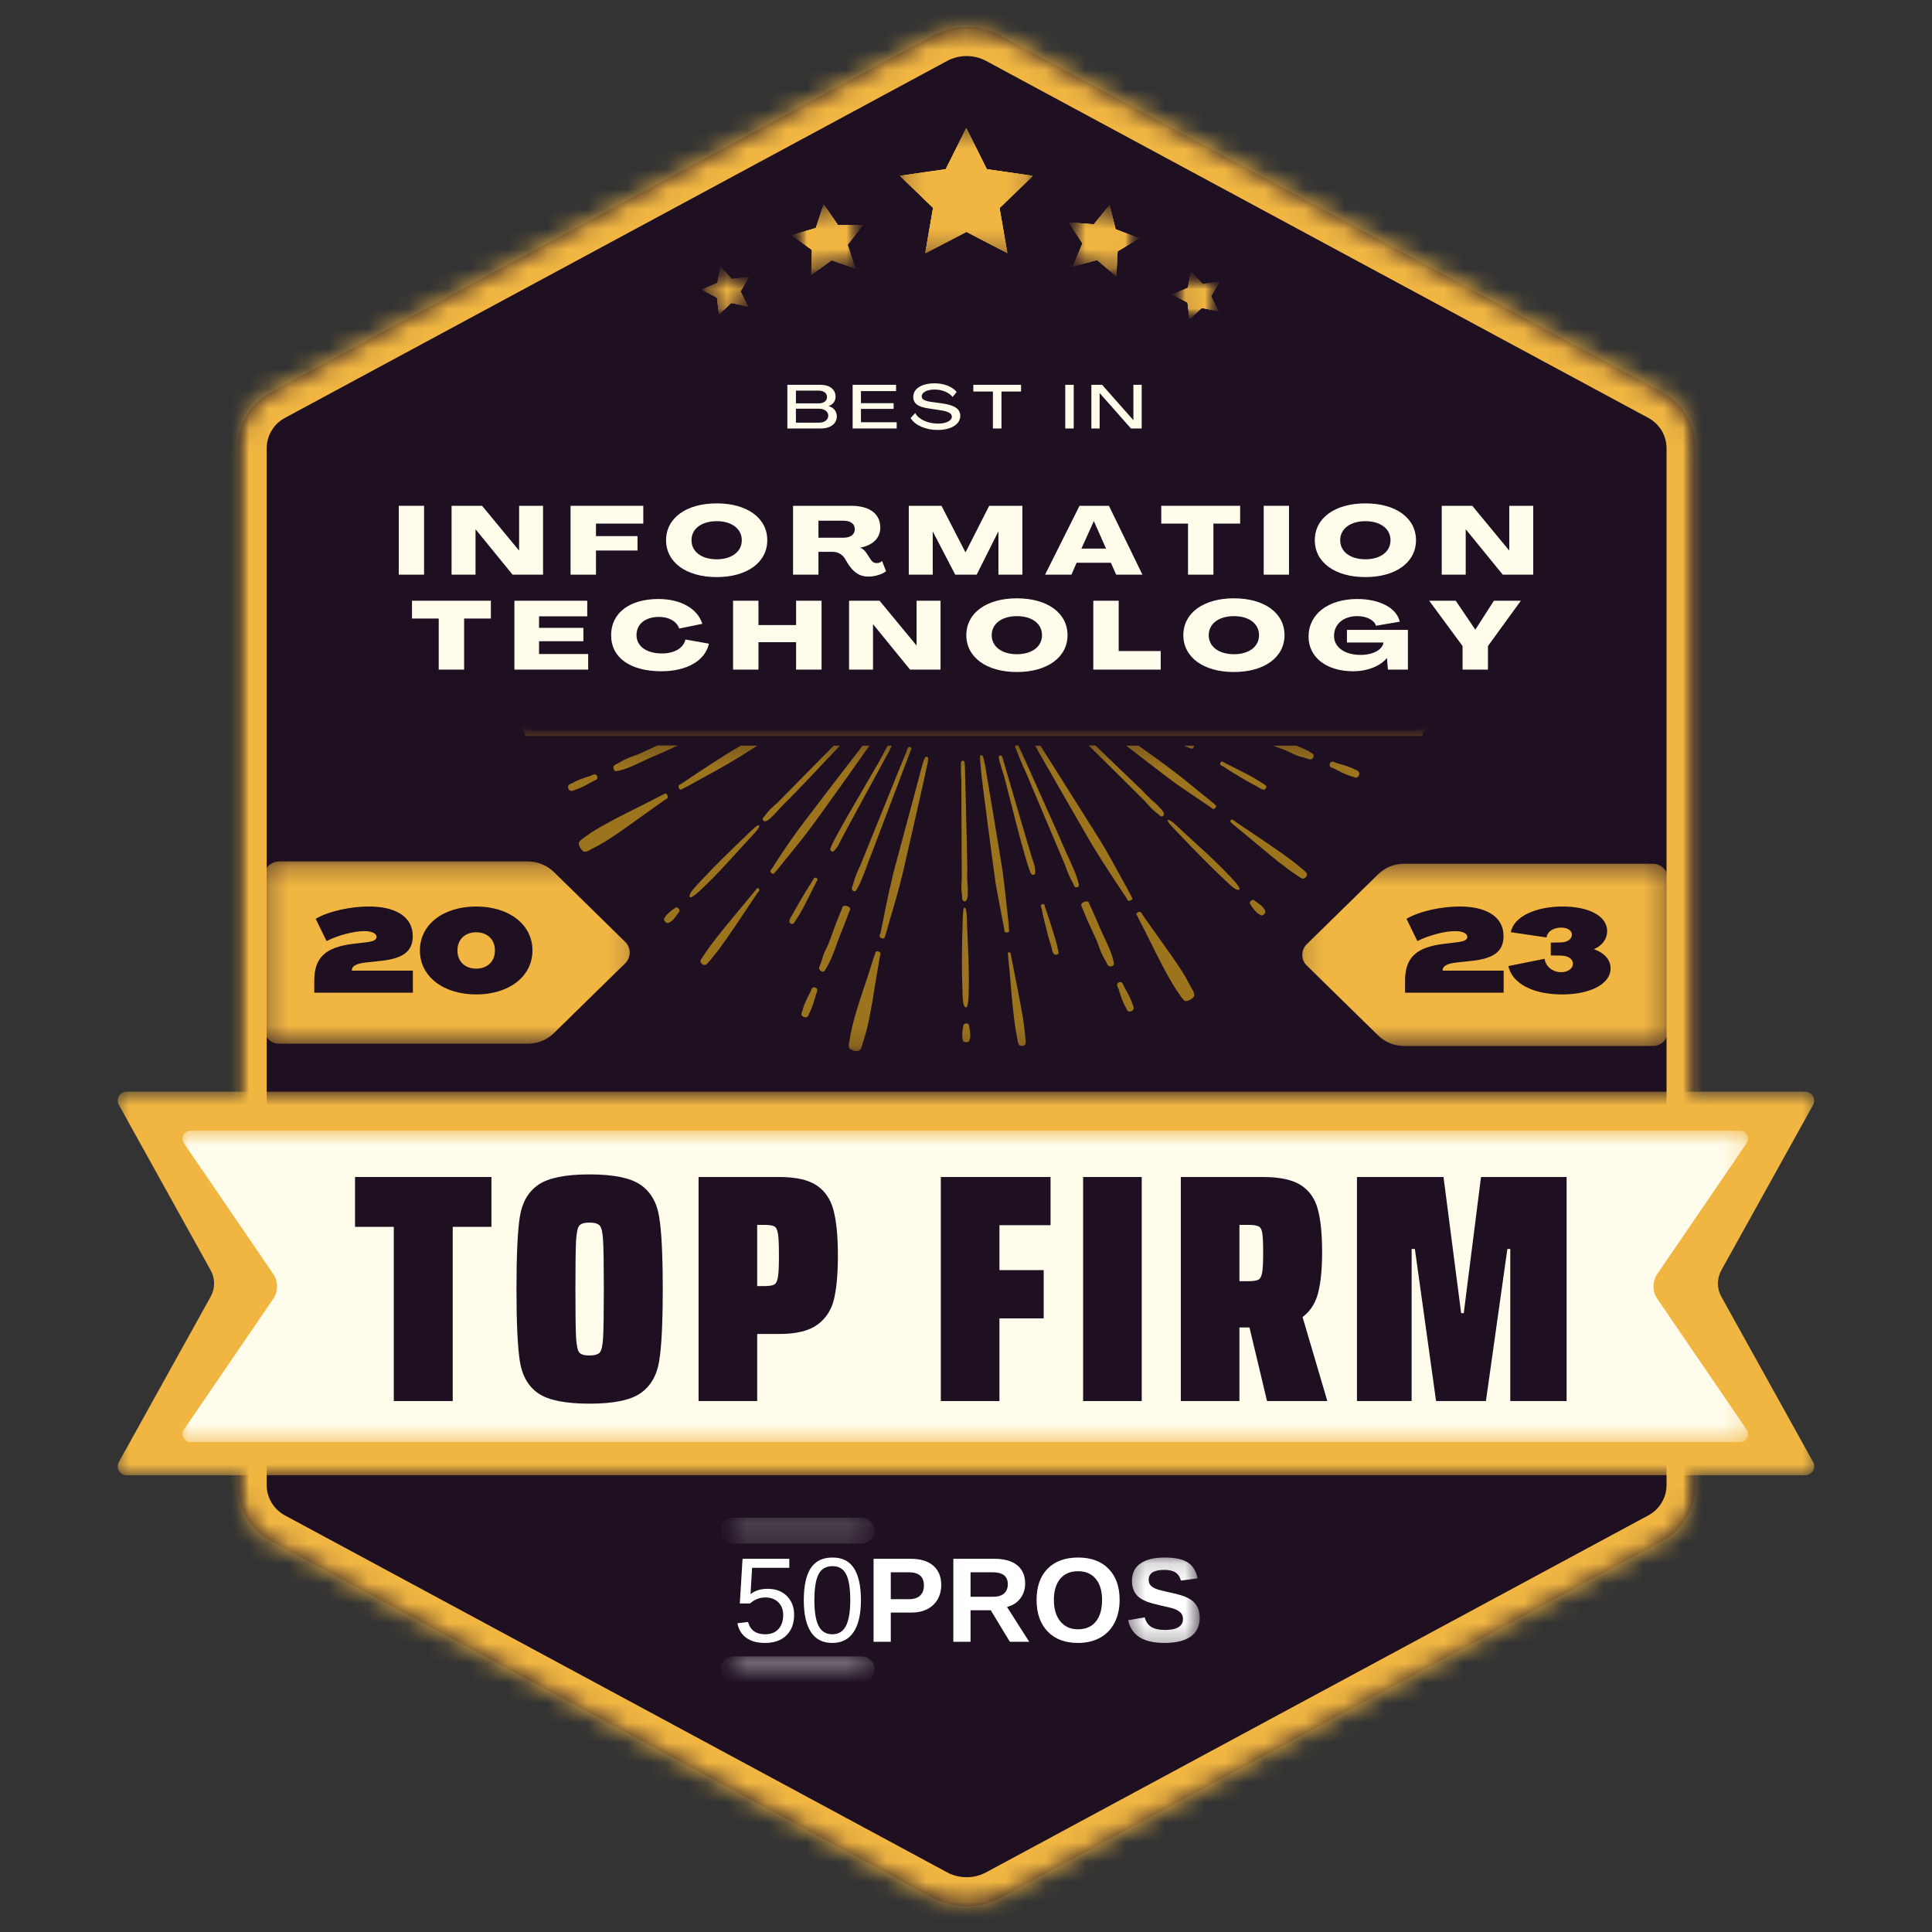 <?xml version="1.0" encoding="UTF-8"?> <svg xmlns="http://www.w3.org/2000/svg" width="97" height="97" viewBox="0 0 97 97" fill="none"><rect x="0" y="0" width="97" height="97" fill="#333333" stroke="none"/><g id="63085556cbe9d97847365263_29"><g id="Clip path group"><mask id="mask0_4391_3961" style="mask-type:luminance" maskUnits="userSpaceOnUse" x="11" y="1" width="75" height="95"><g id="id1"><path id="Vector" d="M11.923 1.12H85.139V95.945H11.923V1.12Z" fill="white"></path></g></mask><g mask="url(#mask0_4391_3961)"><g id="Group"><path id="Vector_2" d="M50.211 1.771L83.46 19.694C84.493 20.252 85.139 21.333 85.139 22.508V74.556C85.139 75.732 84.493 76.813 83.46 77.371L50.211 95.293C49.162 95.859 47.899 95.859 46.852 95.293L13.603 77.371C12.568 76.813 11.923 75.732 11.923 74.556V22.508C11.923 21.333 12.568 20.252 13.603 19.694L46.852 1.771C47.899 1.206 49.162 1.206 50.211 1.771Z" fill="#1E0F21"></path></g></g></g><g id="Clip path group_2"><mask id="mask1_4391_3961" style="mask-type:luminance" maskUnits="userSpaceOnUse" x="11" y="1" width="75" height="95"><g id="id2"><path id="Vector_3" d="M11.923 1.12H85.139V95.837H11.923V1.12Z" fill="white"></path></g></mask><g mask="url(#mask1_4391_3961)"><g id="Group_2"><g id="Clip path group_3"><mask id="mask2_4391_3961" style="mask-type:luminance" maskUnits="userSpaceOnUse" x="11" y="1" width="75" height="95"><g id="id3"><path id="Vector_4" d="M50.211 1.771L83.46 19.694C84.493 20.252 85.139 21.333 85.139 22.508V74.556C85.139 75.732 84.493 76.813 83.46 77.371L50.211 95.293C49.162 95.859 47.899 95.859 46.852 95.293L13.603 77.371C12.568 76.813 11.923 75.732 11.923 74.556V22.508C11.923 21.333 12.568 20.252 13.603 19.694L46.852 1.771C47.899 1.206 49.162 1.206 50.211 1.771Z" fill="white"></path></g></mask><g mask="url(#mask2_4391_3961)"><g id="Group_3"><path id="Vector (Stroke)" fill-rule="evenodd" clip-rule="evenodd" d="M49.515 3.062C48.901 2.731 48.16 2.732 47.548 3.062L14.299 20.985C14.299 20.985 14.299 20.985 14.299 20.985C13.739 21.287 13.389 21.872 13.389 22.508V74.556C13.389 75.192 13.739 75.777 14.299 76.08L47.547 94.002C48.16 94.333 48.901 94.333 49.515 94.002L82.763 76.08C83.323 75.778 83.672 75.192 83.672 74.556V22.508C83.672 21.872 83.323 21.288 82.763 20.985M82.763 20.985L49.515 3.062C49.515 3.062 49.515 3.062 49.515 3.062M46.155 0.48C47.638 -0.319 49.424 -0.319 50.907 0.48L84.155 18.403L84.156 18.403C85.664 19.217 86.605 20.793 86.605 22.508V74.556C86.605 76.272 85.664 77.847 84.156 78.661L50.907 96.584C49.424 97.383 47.638 97.384 46.156 96.584C46.155 96.584 46.156 96.584 46.156 96.584L12.907 78.662C11.398 77.848 10.456 76.272 10.456 74.556V22.508C10.456 20.793 11.398 19.217 12.907 18.403L46.155 0.48Z" fill="#F1B642"></path></g></g></g></g></g></g><g id="Clip path group_4"><mask id="mask3_4391_3961" style="mask-type:luminance" maskUnits="userSpaceOnUse" x="5" y="54" width="87" height="21"><g id="id4"><path id="Vector_5" d="M5.664 54.81H91.337V74.067H5.664V54.81Z" fill="white"></path></g></mask><g mask="url(#mask3_4391_3961)"><g id="Group_4"><path id="Vector_6" d="M90.637 54.81H6.363C6.204 54.81 6.057 54.894 5.975 55.03C5.895 55.167 5.893 55.336 5.969 55.475L10.576 63.774C10.807 64.187 10.807 64.689 10.576 65.104L5.969 73.403C5.893 73.541 5.895 73.71 5.975 73.846C6.057 73.984 6.204 74.067 6.363 74.067H90.637C90.796 74.067 90.943 73.984 91.025 73.846C91.105 73.71 91.107 73.541 91.031 73.403L86.424 65.104C86.194 64.689 86.194 64.187 86.424 63.774L91.031 55.475C91.107 55.336 91.105 55.167 91.025 55.03C90.943 54.894 90.796 54.81 90.637 54.81Z" fill="#F1B642"></path></g></g></g><g id="Clip path group_5"><mask id="mask4_4391_3961" style="mask-type:luminance" maskUnits="userSpaceOnUse" x="8" y="56" width="80" height="17"><g id="id5"><path id="Vector_7" d="M8.969 56.769H87.778V72.403H8.969V56.769Z" fill="white"></path></g></mask><g mask="url(#mask4_4391_3961)"><g id="Group_5"><path id="Vector_8" d="M87.361 56.769H9.567C9.418 56.769 9.281 56.851 9.211 56.983C9.142 57.115 9.15 57.275 9.235 57.398L13.714 63.956C13.974 64.336 13.974 64.836 13.714 65.216L9.235 71.774C9.15 71.897 9.142 72.057 9.211 72.189C9.281 72.321 9.418 72.403 9.567 72.403H87.361C87.51 72.403 87.647 72.321 87.716 72.189C87.785 72.057 87.776 71.897 87.692 71.774L83.212 65.216C82.952 64.836 82.952 64.336 83.212 63.956L87.692 57.398C87.776 57.275 87.785 57.115 87.716 56.983C87.647 56.851 87.51 56.769 87.361 56.769Z" fill="#FFFCEC"></path></g></g></g><g id="Clip path group_6"><mask id="mask5_4391_3961" style="mask-type:luminance" maskUnits="userSpaceOnUse" x="45" y="6" width="7" height="7"><g id="id6"><path id="Vector_9" d="M45.182 6.43H51.855V12.722H45.182V6.43Z" fill="white"></path></g></mask><g mask="url(#mask5_4391_3961)"><g id="Group_6"><path id="Vector_10" d="M48.528 6.45L49.555 8.514L51.855 8.844L50.191 10.452L50.585 12.719L48.528 11.649L46.469 12.719L46.861 10.452L45.198 8.844L47.498 8.514L48.528 6.45Z" fill="#F1B642"></path><path id="Vector_11" d="M48.512 6.431L49.542 8.494L51.842 8.825L50.176 10.433L50.569 12.7L48.512 11.629L46.454 12.7L46.847 10.433L45.182 8.825L47.482 8.494L48.512 6.431Z" fill="#F1B642"></path><path id="Vector_12" d="M48.512 6.431L49.542 8.494L51.842 8.825L50.176 10.433L50.569 12.7L48.512 11.629L46.454 12.7L46.847 10.433L45.182 8.825L47.482 8.494L48.512 6.431Z" fill="#F1B642"></path><path id="Vector_13" d="M48.512 6.431L49.542 8.494L51.842 8.825L50.176 10.433L50.569 12.7L48.512 11.629L46.454 12.7L46.847 10.433L45.182 8.825L47.482 8.494L48.512 6.431Z" fill="#F1B642"></path></g></g></g><g id="Clip path group_7"><mask id="mask6_4391_3961" style="mask-type:luminance" maskUnits="userSpaceOnUse" x="22" y="37" width="54" height="16"><g id="id7"><path id="Vector_14" d="M22.577 37.222H75.201V52.841H22.577V37.222Z" fill="white"></path></g></mask><g mask="url(#mask6_4391_3961)"><g id="Group_7"><path id="Vector_15" d="M74.654 30.72C74.643 30.72 74.622 30.72 74.611 30.72C74.267 30.72 73.923 30.742 73.568 30.731C73.418 30.72 73.267 30.742 73.116 30.763C73.074 30.774 72.999 30.774 72.977 30.818C72.956 30.871 72.999 30.893 73.042 30.904C73.332 30.989 73.675 30.936 73.976 30.936C73.976 30.936 73.976 30.936 73.998 30.936C74.192 30.947 74.396 30.947 74.589 30.947C74.633 30.947 74.686 30.947 74.74 30.947L74.428 31.453C74.17 31.442 73.913 31.442 73.655 31.442C72.837 31.453 72.009 31.475 71.193 31.507C70.903 31.518 70.602 31.518 70.312 31.54C70.29 31.54 70.268 31.54 70.246 31.551C70.182 31.582 70.215 31.648 70.268 31.669C70.322 31.68 70.397 31.669 70.462 31.68C71.161 31.701 71.859 31.722 72.558 31.744C72.505 31.744 72.516 31.744 72.752 31.755C72.837 31.755 72.826 31.755 72.784 31.755C73.245 31.766 73.708 31.777 74.17 31.777C74.192 31.777 74.224 31.777 74.246 31.777L73.891 32.337C73.869 32.337 73.837 32.337 73.816 32.337C73.579 32.337 73.353 32.337 73.116 32.348C72.869 32.348 72.612 32.359 72.365 32.359C72.128 32.359 71.902 32.348 71.676 32.359C71.623 32.359 71.182 32.359 71.268 32.488C71.3 32.543 71.44 32.532 71.494 32.532C71.601 32.543 71.698 32.543 71.805 32.553C72.042 32.563 72.278 32.543 72.505 32.543C72.752 32.543 72.999 32.553 73.256 32.553C73.418 32.553 73.579 32.553 73.751 32.553L73.321 33.243C73.042 33.243 72.762 33.232 72.494 33.232C71.612 33.243 70.731 33.265 69.86 33.297C69.548 33.307 69.237 33.307 68.936 33.329C68.914 33.329 68.882 33.329 68.871 33.34C68.806 33.373 68.838 33.437 68.892 33.458C68.957 33.48 69.043 33.458 69.107 33.469C69.86 33.491 70.623 33.513 71.376 33.534C71.3 33.534 71.289 33.534 71.569 33.534C71.665 33.534 71.656 33.534 71.601 33.534C72.096 33.545 72.59 33.556 73.085 33.556C73.106 33.556 73.127 33.556 73.138 33.556L72.752 34.17C72.536 34.17 72.311 34.17 72.096 34.17C71.494 34.181 70.903 34.159 70.301 34.181C70.15 34.192 69.999 34.192 69.86 34.213C69.806 34.213 69.677 34.224 69.731 34.31C69.774 34.375 69.967 34.354 70.032 34.364C70.172 34.375 70.301 34.375 70.44 34.386C70.731 34.397 71.021 34.375 71.322 34.375C71.634 34.375 71.945 34.386 72.267 34.386C72.385 34.386 72.505 34.386 72.623 34.386L71.719 35.82C71.483 35.831 71.246 35.831 71.021 35.82C70.87 35.809 70.72 35.831 70.569 35.852C70.526 35.862 70.451 35.862 70.429 35.906C70.408 35.96 70.451 35.982 70.495 35.992C70.785 36.079 71.128 36.024 71.429 36.024C71.429 36.024 71.429 36.024 71.451 36.024C71.494 36.024 71.547 36.024 71.59 36.024L71.193 36.65H26.607L26.359 36.251C26.434 36.251 26.51 36.251 26.585 36.251C27.402 36.24 28.229 36.218 29.047 36.186C29.337 36.175 29.637 36.175 29.927 36.154C29.949 36.154 29.971 36.154 29.992 36.142C30.056 36.111 30.025 36.046 29.971 36.024C29.917 36.013 29.842 36.024 29.777 36.013C29.078 35.992 28.38 35.971 27.681 35.949C27.735 35.949 27.724 35.949 27.487 35.938C27.402 35.938 27.413 35.938 27.456 35.938C27.026 35.927 26.596 35.917 26.155 35.927L25.767 35.324C26.101 35.324 26.445 35.302 26.778 35.313C26.928 35.324 27.079 35.302 27.23 35.281C27.273 35.27 27.347 35.27 27.369 35.227C27.391 35.172 27.347 35.151 27.305 35.141C27.015 35.054 26.671 35.109 26.37 35.109C26.37 35.109 26.37 35.109 26.348 35.109C26.155 35.098 25.95 35.098 25.758 35.098C25.714 35.098 25.671 35.098 25.628 35.098L25.317 34.601C25.488 34.601 25.66 34.601 25.833 34.601C26.649 34.59 27.477 34.569 28.294 34.537C28.584 34.526 28.885 34.526 29.176 34.504C29.198 34.504 29.218 34.504 29.24 34.493C29.305 34.461 29.272 34.397 29.218 34.375C29.165 34.364 29.089 34.375 29.025 34.364C28.327 34.343 27.627 34.321 26.928 34.299C26.983 34.299 26.972 34.299 26.736 34.288C26.649 34.288 26.66 34.288 26.703 34.288C26.241 34.278 25.778 34.268 25.317 34.268C25.252 34.268 25.188 34.268 25.123 34.268L24.758 33.685C24.929 33.685 25.09 33.675 25.263 33.685C25.499 33.685 25.725 33.696 25.95 33.685C26.004 33.685 26.445 33.685 26.359 33.556C26.326 33.502 26.188 33.513 26.134 33.513C26.026 33.502 25.929 33.502 25.822 33.491C25.585 33.48 25.348 33.502 25.123 33.502C24.962 33.502 24.8 33.502 24.628 33.491L24.198 32.801C24.317 32.801 24.446 32.801 24.564 32.801C25.446 32.79 26.326 32.768 27.198 32.736C27.509 32.725 27.821 32.725 28.122 32.705C28.144 32.705 28.176 32.705 28.186 32.693C28.251 32.661 28.218 32.596 28.165 32.574C28.1 32.553 28.015 32.574 27.95 32.563C27.186 32.543 26.434 32.521 25.671 32.499C25.747 32.499 25.758 32.499 25.477 32.499C25.381 32.499 25.392 32.499 25.446 32.499C24.962 32.488 24.479 32.477 23.994 32.477L23.608 31.863C23.629 31.863 23.639 31.863 23.65 31.863C23.758 31.863 23.866 31.863 23.973 31.863C24.263 31.863 24.553 31.863 24.833 31.863C25.435 31.852 26.026 31.874 26.627 31.852C26.778 31.841 26.928 31.841 27.068 31.82C27.122 31.82 27.251 31.809 27.198 31.722C27.155 31.659 26.961 31.68 26.897 31.669C26.756 31.659 26.627 31.659 26.488 31.648C26.197 31.636 25.907 31.659 25.607 31.659C25.295 31.659 24.983 31.648 24.66 31.648C24.349 31.636 24.038 31.648 23.726 31.648C23.661 31.648 23.586 31.636 23.521 31.648C23.5 31.648 23.489 31.659 23.468 31.669L23.08 31.043C23.403 31.043 23.726 31.022 24.059 31.033C24.209 31.043 24.36 31.022 24.51 31C24.553 30.989 24.628 30.989 24.65 30.947C24.671 30.893 24.628 30.871 24.586 30.86C24.296 30.774 23.951 30.828 23.65 30.828C23.65 30.828 23.65 30.828 23.629 30.828C23.436 30.818 23.231 30.818 23.038 30.818C23.027 30.818 23.017 30.818 22.995 30.818L23.307 30.31C23.532 30.31 23.747 30.321 23.973 30.31C24.79 30.299 25.617 30.279 26.434 30.246C26.725 30.235 27.026 30.235 27.316 30.214C27.337 30.214 27.358 30.214 27.38 30.203C27.445 30.17 27.413 30.106 27.358 30.084C27.305 30.073 27.23 30.084 27.166 30.073C26.467 30.052 25.767 30.03 25.069 30.008C25.123 30.008 25.112 30.008 24.876 29.997C24.79 29.997 24.8 29.997 24.844 29.997C24.392 29.988 23.94 29.977 23.489 29.977L23.844 29.416C24.059 29.416 24.285 29.416 24.499 29.416C24.747 29.416 25.005 29.405 25.252 29.405C25.488 29.405 25.714 29.416 25.94 29.405C25.994 29.405 26.434 29.405 26.348 29.276C26.317 29.222 26.177 29.233 26.123 29.233C26.015 29.222 25.918 29.222 25.811 29.211C25.574 29.2 25.337 29.222 25.112 29.222C24.865 29.222 24.617 29.211 24.36 29.211C24.23 29.211 24.102 29.211 23.973 29.211L24.403 28.532C24.639 28.532 24.887 28.532 25.134 28.532C26.015 28.521 26.897 28.5 27.767 28.467C28.079 28.456 28.391 28.456 28.691 28.434C28.713 28.434 28.746 28.434 28.756 28.424C28.821 28.392 28.788 28.327 28.735 28.305C28.67 28.283 28.584 28.305 28.52 28.294C27.767 28.273 27.004 28.252 26.251 28.23C26.326 28.23 26.337 28.23 26.058 28.23C25.961 28.23 25.972 28.23 26.026 28.23C25.553 28.219 25.069 28.209 24.597 28.209L24.983 27.593C25.167 27.593 25.348 27.593 25.531 27.593C26.134 27.583 26.725 27.604 27.326 27.583C27.477 27.572 27.627 27.572 27.767 27.551C27.821 27.551 27.95 27.54 27.897 27.454C27.854 27.389 27.66 27.41 27.596 27.4C27.456 27.389 27.326 27.389 27.186 27.378C26.897 27.368 26.607 27.389 26.306 27.389C25.994 27.389 25.682 27.378 25.359 27.378C25.274 27.378 25.198 27.378 25.112 27.378L26.015 25.945C26.208 25.945 26.413 25.934 26.607 25.945C26.649 25.945 26.681 25.945 26.725 25.945C26.843 25.945 26.95 25.934 27.068 25.912C27.111 25.901 27.186 25.901 27.208 25.858C27.23 25.804 27.186 25.783 27.144 25.772C26.939 25.707 26.714 25.718 26.488 25.729C26.391 25.729 26.295 25.739 26.208 25.739C26.208 25.739 26.208 25.739 26.188 25.739C26.197 25.739 26.197 25.739 26.208 25.739C26.197 25.739 26.177 25.739 26.144 25.739L26.542 25.104H71.172L71.418 25.502C71.3 25.502 71.193 25.502 71.075 25.502C70.257 25.513 69.43 25.535 68.613 25.567C68.323 25.577 68.022 25.577 67.732 25.599C67.71 25.599 67.688 25.599 67.668 25.61C67.603 25.643 67.635 25.707 67.688 25.729C67.742 25.739 67.817 25.729 67.882 25.739C68.581 25.761 69.279 25.783 69.978 25.804C69.925 25.804 69.936 25.804 70.172 25.815C70.257 25.815 70.246 25.815 70.204 25.815C70.665 25.826 71.128 25.837 71.59 25.837C71.601 25.837 71.601 25.837 71.612 25.837L71.988 26.44C71.956 26.44 71.935 26.44 71.902 26.44C71.558 26.44 71.215 26.461 70.859 26.451C70.709 26.44 70.558 26.461 70.408 26.484C70.366 26.494 70.29 26.494 70.268 26.538C70.246 26.591 70.29 26.613 70.333 26.623C70.623 26.709 70.967 26.656 71.268 26.656C71.268 26.656 71.268 26.656 71.289 26.656C71.483 26.667 71.687 26.667 71.881 26.667C71.956 26.667 72.042 26.678 72.128 26.667L72.439 27.162C72.236 27.162 72.02 27.152 71.816 27.162C70.999 27.173 70.172 27.195 69.355 27.227C69.065 27.238 68.764 27.238 68.474 27.26C68.452 27.26 68.43 27.26 68.408 27.27C68.345 27.302 68.376 27.368 68.43 27.389C68.485 27.4 68.559 27.389 68.624 27.4C69.322 27.422 70.021 27.443 70.72 27.464C70.665 27.464 70.676 27.464 70.913 27.475C70.999 27.475 70.988 27.475 70.945 27.475C71.408 27.486 71.87 27.497 72.332 27.497C72.429 27.497 72.536 27.497 72.633 27.486L72.999 28.068C72.795 28.068 72.59 28.079 72.385 28.079C72.149 28.079 71.924 28.068 71.698 28.079C71.645 28.079 71.204 28.079 71.289 28.209C71.322 28.263 71.462 28.252 71.516 28.252C71.623 28.263 71.719 28.263 71.827 28.273C72.064 28.283 72.3 28.263 72.525 28.263C72.73 28.263 72.924 28.273 73.127 28.273L73.557 28.963C73.396 28.963 73.236 28.963 73.085 28.963C72.203 28.974 71.322 28.995 70.451 29.027C70.139 29.038 69.828 29.038 69.526 29.06C69.506 29.06 69.473 29.06 69.462 29.071C69.398 29.103 69.43 29.168 69.484 29.189C69.548 29.211 69.635 29.189 69.698 29.2C70.462 29.222 71.215 29.243 71.977 29.265C71.902 29.265 71.892 29.265 72.171 29.265C72.267 29.265 72.257 29.265 72.203 29.265C72.697 29.276 73.192 29.286 73.686 29.286C73.708 29.286 73.74 29.286 73.762 29.286L74.159 29.923C74.149 29.923 74.149 29.911 74.138 29.911C74.096 29.901 74.03 29.901 73.987 29.901C73.88 29.901 73.773 29.901 73.665 29.901C73.374 29.901 73.085 29.901 72.805 29.901C72.203 29.911 71.612 29.89 71.01 29.911C70.859 29.923 70.709 29.923 70.569 29.944C70.516 29.944 70.386 29.955 70.44 30.041C70.484 30.106 70.676 30.084 70.742 30.095C70.881 30.106 71.01 30.106 71.15 30.117C71.44 30.128 71.73 30.106 72.031 30.106C72.343 30.106 72.655 30.117 72.977 30.117C73.289 30.128 73.601 30.117 73.913 30.117C73.976 30.117 74.052 30.128 74.116 30.117C74.181 30.106 74.224 30.052 74.224 29.997L74.654 30.72ZM75.148 30.904L75.094 30.818L71.418 24.975V24.855H26.359V24.975L22.629 30.904L22.683 30.989L26.359 36.834V36.952H71.429V36.834L75.148 30.904ZM67.356 35.841C67.387 35.831 67.431 35.841 67.463 35.831C67.668 35.82 67.871 35.809 68.065 35.809C68.408 35.809 68.742 35.809 69.085 35.82C69.258 35.82 69.43 35.82 69.602 35.831C69.613 35.831 69.624 35.831 69.677 35.831C69.785 35.831 69.882 35.841 69.989 35.841C70.021 35.841 70.075 35.831 70.107 35.841C70.182 35.862 70.161 35.927 70.097 35.938C70.043 35.949 69.978 35.938 69.914 35.949C69.785 35.949 69.666 35.96 69.537 35.96C69.194 35.971 68.86 35.971 68.516 35.971C68.28 35.971 68.055 35.971 67.817 35.971C67.678 35.971 67.506 35.992 67.367 35.949C67.302 35.927 67.291 35.862 67.356 35.841ZM69.548 35.13C69.506 35.119 69.462 35.098 69.484 35.043C69.506 34.989 69.58 35.001 69.624 34.989C69.774 34.968 69.925 34.957 70.075 34.957C70.419 34.979 70.763 34.947 71.117 34.947C71.236 34.947 71.365 34.936 71.483 34.947C71.612 34.968 71.623 35.141 71.483 35.162C71.365 35.183 71.226 35.162 71.096 35.162C70.903 35.162 70.698 35.151 70.505 35.151C70.484 35.151 70.473 35.151 70.484 35.151C70.182 35.162 69.849 35.216 69.548 35.13ZM70.484 35.162C70.495 35.162 70.495 35.162 70.505 35.162C70.709 35.172 70.505 35.162 70.484 35.162ZM70.065 28.123C70.29 28.09 70.516 28.112 70.742 28.123C70.785 28.123 70.903 28.112 70.924 28.165C70.957 28.241 70.816 28.241 70.774 28.241C70.558 28.263 70.322 28.273 70.107 28.252C70.065 28.252 69.956 28.252 69.936 28.209C69.882 28.143 70.01 28.133 70.065 28.123ZM71.397 35.992C71.408 35.992 71.408 35.992 71.418 35.992C71.623 36.002 71.418 35.992 71.397 35.992ZM72.246 34.354C72.031 34.354 72.45 34.354 72.246 34.354V34.354ZM68.656 35.001C68.764 35.001 68.86 35.011 68.968 35.011C69 35.011 69.054 35.001 69.085 35.011C69.161 35.032 69.14 35.098 69.076 35.109C69.022 35.119 68.957 35.109 68.892 35.119C68.43 35.13 67.957 35.141 67.495 35.141C67.258 35.141 67.033 35.141 66.796 35.141C66.656 35.141 66.485 35.162 66.345 35.119C66.281 35.098 66.27 35.032 66.335 35.011C66.367 35.001 66.409 35.011 66.442 35.001C66.646 34.989 66.85 34.979 67.044 34.979C67.559 34.979 68.065 34.979 68.581 34.989C68.592 35.001 68.613 35.001 68.656 35.001ZM69.011 28.273C68.989 28.273 68.947 28.273 68.914 28.263C68.882 28.263 68.849 28.252 68.838 28.23C68.785 28.143 68.925 28.133 68.968 28.133C69.161 28.112 69.366 28.123 69.569 28.133C69.602 28.133 69.624 28.133 69.656 28.133C69.698 28.133 69.817 28.123 69.838 28.176C69.871 28.252 69.731 28.252 69.688 28.252C69.462 28.273 69.237 28.283 69.011 28.273ZM68.506 32.499C68.463 32.499 68.355 32.499 68.334 32.456C68.28 32.37 68.419 32.359 68.463 32.359C68.688 32.327 68.925 32.348 69.14 32.359C69.183 32.359 69.301 32.348 69.322 32.402C69.355 32.477 69.215 32.477 69.172 32.477C68.947 32.499 68.721 32.521 68.506 32.499ZM69.076 34.31C68.71 34.321 68.345 34.343 67.968 34.321C67.915 34.321 67.678 34.343 67.668 34.257C67.656 34.159 67.915 34.181 67.968 34.17C68.334 34.148 68.699 34.17 69.076 34.181C69.118 34.181 69.366 34.159 69.376 34.246C69.376 34.332 69.118 34.31 69.076 34.31ZM72.569 30.882C72.516 30.893 72.45 30.882 72.385 30.893C71.924 30.904 71.451 30.914 70.988 30.914C70.752 30.914 70.526 30.914 70.29 30.914C70.15 30.914 69.978 30.936 69.838 30.893C69.774 30.871 69.763 30.807 69.828 30.785C69.86 30.774 69.903 30.785 69.936 30.774C70.139 30.763 70.344 30.752 70.537 30.752C71.053 30.752 71.558 30.752 72.075 30.763C72.086 30.763 72.096 30.763 72.149 30.763C72.257 30.763 72.354 30.774 72.461 30.774C72.494 30.774 72.547 30.763 72.579 30.774C72.644 30.807 72.623 30.871 72.569 30.882ZM69.785 30.073C69.419 30.084 69.054 30.106 68.677 30.084C68.624 30.084 68.387 30.106 68.376 30.019C68.366 29.923 68.624 29.944 68.677 29.934C69.043 29.911 69.408 29.934 69.785 29.944C69.828 29.944 70.075 29.923 70.085 30.008C70.085 30.095 69.828 30.073 69.785 30.073ZM72.945 30.128C72.741 30.117 73.16 30.128 72.945 30.128V30.128ZM70.032 32.359C70.257 32.327 70.484 32.348 70.709 32.359C70.752 32.359 70.87 32.348 70.892 32.402C70.924 32.477 70.785 32.477 70.742 32.477C70.526 32.499 70.29 32.51 70.075 32.488C70.032 32.488 69.925 32.488 69.903 32.445C69.849 32.37 69.989 32.359 70.032 32.359ZM73.966 30.936C73.976 30.936 73.976 30.936 73.987 30.936C74.192 30.936 73.987 30.936 73.966 30.936ZM73.245 32.532C73.085 32.532 73.418 32.543 73.245 32.532V32.532ZM71.279 26.7C71.289 26.7 71.289 26.7 71.3 26.7C71.494 26.709 71.289 26.709 71.279 26.7ZM67.699 26.678C67.559 26.678 67.387 26.7 67.248 26.656C67.184 26.634 67.173 26.569 67.237 26.548C67.269 26.538 67.312 26.548 67.345 26.538C67.548 26.527 67.753 26.516 67.947 26.516C68.463 26.516 68.968 26.516 69.484 26.527C69.495 26.527 69.506 26.527 69.559 26.527C69.666 26.527 69.763 26.538 69.871 26.538C69.903 26.538 69.956 26.527 69.989 26.538C70.065 26.558 70.043 26.623 69.978 26.634C69.925 26.645 69.86 26.634 69.796 26.645C69.333 26.656 68.86 26.667 68.398 26.667C68.162 26.689 67.925 26.689 67.699 26.678ZM28.122 26.678C28.165 26.689 28.207 26.709 28.186 26.764C28.165 26.818 28.09 26.807 28.047 26.818C27.897 26.838 27.746 26.849 27.596 26.849C27.251 26.829 26.907 26.86 26.553 26.86C26.434 26.86 26.306 26.871 26.188 26.86C26.058 26.838 26.047 26.667 26.188 26.645C26.306 26.623 26.445 26.645 26.574 26.645C26.767 26.645 26.972 26.656 27.166 26.656C27.186 26.656 27.198 26.656 27.186 26.656C27.487 26.645 27.821 26.591 28.122 26.678ZM29.165 29.308C29.207 29.308 29.315 29.308 29.337 29.351C29.39 29.437 29.251 29.448 29.207 29.448C28.982 29.48 28.746 29.459 28.53 29.448C28.487 29.448 28.369 29.459 28.347 29.405C28.316 29.329 28.455 29.329 28.498 29.329C28.713 29.308 28.95 29.286 29.165 29.308ZM28.595 27.508C28.96 27.497 29.326 27.475 29.702 27.497C29.756 27.497 29.992 27.475 30.003 27.561C30.014 27.659 29.756 27.637 29.702 27.648C29.337 27.67 28.971 27.648 28.595 27.637C28.552 27.637 28.305 27.659 28.294 27.572C28.294 27.475 28.552 27.508 28.595 27.508ZM27.186 26.645C27.177 26.645 27.177 26.645 27.166 26.645C26.961 26.634 27.166 26.645 27.186 26.645ZM31.325 26.796C31.293 26.807 31.25 26.796 31.217 26.807C31.035 26.818 30.852 26.818 30.658 26.829C30.637 26.829 30.627 26.829 30.605 26.829C30.089 26.829 29.584 26.829 29.067 26.818C29.057 26.818 29.047 26.818 28.993 26.818C28.885 26.818 28.788 26.807 28.681 26.807C28.648 26.807 28.595 26.818 28.563 26.807C28.487 26.785 28.509 26.72 28.574 26.709C28.628 26.7 28.691 26.709 28.756 26.7C29.089 26.689 29.423 26.689 29.756 26.678C29.896 26.678 30.025 26.678 30.165 26.678C30.401 26.678 30.627 26.678 30.863 26.678C31.003 26.678 31.175 26.656 31.315 26.7C31.389 26.709 31.4 26.775 31.325 26.796ZM30.304 25.966C30.272 25.977 30.228 25.966 30.197 25.977C29.992 25.988 29.788 25.998 29.595 25.998C29.497 25.998 29.412 25.998 29.315 25.998C28.896 25.998 28.477 25.998 28.057 25.988C28.047 25.988 28.036 25.988 27.982 25.988C27.875 25.988 27.777 25.977 27.67 25.977C27.638 25.977 27.585 25.988 27.552 25.977C27.477 25.955 27.498 25.89 27.563 25.879C27.616 25.868 27.681 25.879 27.746 25.868C28.111 25.858 28.477 25.848 28.831 25.848C28.939 25.848 29.036 25.848 29.143 25.848C29.379 25.848 29.606 25.848 29.842 25.848C29.981 25.848 30.154 25.826 30.294 25.868C30.368 25.879 30.379 25.945 30.304 25.966ZM28.659 33.545C28.702 33.545 28.81 33.545 28.831 33.588C28.831 33.599 28.831 33.599 28.842 33.599C28.875 33.664 28.756 33.675 28.713 33.685C28.509 33.706 28.305 33.696 28.1 33.685C28.079 33.685 28.057 33.685 28.025 33.685C27.982 33.685 27.864 33.696 27.843 33.642C27.81 33.566 27.95 33.566 27.993 33.566C28.207 33.534 28.434 33.523 28.659 33.545ZM27.886 31.733C28.251 31.722 28.616 31.701 28.993 31.722C29.047 31.722 29.283 31.701 29.294 31.788C29.305 31.884 29.047 31.863 28.993 31.874C28.628 31.895 28.262 31.874 27.886 31.863C27.843 31.863 27.596 31.884 27.585 31.798C27.585 31.712 27.843 31.733 27.886 31.733ZM27.843 31.033C27.81 31.043 27.767 31.033 27.735 31.043C27.531 31.054 27.326 31.065 27.133 31.065C26.617 31.065 26.112 31.065 25.596 31.054C25.585 31.054 25.574 31.054 25.52 31.054C25.413 31.054 25.317 31.043 25.209 31.043C25.177 31.043 25.123 31.054 25.09 31.043C25.016 31.022 25.037 30.958 25.101 30.947C25.156 30.936 25.22 30.947 25.284 30.936C25.747 30.925 26.219 30.914 26.681 30.914C26.918 30.914 27.144 30.914 27.38 30.914C27.52 30.914 27.692 30.893 27.832 30.936C27.897 30.936 27.917 31 27.843 31.033ZM24.715 31.691C24.51 31.68 24.929 31.691 24.715 31.691V31.691ZM27.638 29.459C27.413 29.491 27.177 29.47 26.961 29.459C26.918 29.459 26.8 29.47 26.778 29.416C26.747 29.34 26.886 29.34 26.928 29.34C27.144 29.318 27.38 29.308 27.596 29.329C27.638 29.329 27.746 29.329 27.767 29.373C27.821 29.437 27.681 29.448 27.638 29.459ZM29.971 35.13C30.111 35.13 30.283 35.109 30.422 35.151C30.486 35.172 30.497 35.238 30.433 35.259C30.401 35.27 30.357 35.259 30.326 35.27C30.121 35.281 29.917 35.291 29.724 35.291C29.207 35.291 28.702 35.291 28.186 35.281C28.176 35.281 28.165 35.281 28.111 35.281C28.004 35.281 27.907 35.27 27.799 35.27C27.767 35.27 27.714 35.281 27.681 35.27C27.607 35.248 27.627 35.183 27.692 35.172C27.746 35.162 27.81 35.172 27.875 35.162C28.337 35.151 28.81 35.141 29.272 35.141C29.508 35.13 29.735 35.13 29.971 35.13ZM27.607 33.685C27.38 33.717 27.144 33.696 26.928 33.685C26.886 33.685 26.767 33.696 26.747 33.642C26.714 33.566 26.854 33.566 26.897 33.566C27.111 33.545 27.347 33.534 27.563 33.556C27.607 33.556 27.714 33.556 27.735 33.599C27.788 33.664 27.649 33.675 27.607 33.685ZM23.693 30.871C23.683 30.871 23.683 30.871 23.672 30.871C23.479 30.871 23.672 30.871 23.693 30.871ZM26.391 35.109C26.38 35.109 26.38 35.109 26.37 35.109C26.177 35.098 26.37 35.109 26.391 35.109ZM25.424 27.454C25.22 27.454 25.639 27.464 25.424 27.454V27.454ZM24.424 29.276C24.252 29.276 24.586 29.276 24.424 29.276V29.276ZM65.109 23.421C65.237 23.379 65.377 23.335 65.507 23.314C65.549 23.303 65.678 23.27 65.7 23.475C65.721 23.616 65.538 23.659 65.485 23.691C65.377 23.756 65.27 23.821 65.152 23.874C64.916 24.004 64.647 24.068 64.399 24.176C64.249 24.241 64.098 24.305 63.958 24.382H62.927C63.142 24.284 63.357 24.187 63.572 24.101C64.098 23.885 64.593 23.616 65.109 23.421ZM67.764 22.7C67.474 22.872 67.141 22.98 66.818 23.077C66.775 23.088 66.581 23.239 66.507 23.044C66.431 22.872 66.667 22.829 66.7 22.807C67.001 22.646 67.291 22.462 67.625 22.365C67.668 22.354 67.871 22.214 67.957 22.44C68.022 22.634 67.808 22.678 67.764 22.7ZM67.087 20.025C66.765 20.262 66.42 20.457 66.077 20.651C65.368 21.05 64.625 21.395 63.894 21.772C63.637 21.902 63.389 22.041 63.131 22.16C63.12 22.171 63.098 22.193 63.067 22.182C62.98 22.149 62.938 22.02 62.97 21.966C63.002 21.902 63.087 21.88 63.131 21.847C63.755 21.405 64.377 20.964 64.991 20.522C65.045 20.478 65.055 20.478 65.034 20.489C65.399 20.231 65.776 19.972 66.162 19.734C66.345 19.627 66.527 19.53 66.721 19.432C66.85 19.368 66.968 19.261 67.13 19.261C67.291 19.261 67.485 19.638 67.409 19.745C67.334 19.863 67.205 19.939 67.087 20.025ZM62.411 22.58C62.378 22.646 62.293 22.657 62.239 22.7C61.637 23.109 61.024 23.508 60.411 23.907C60.519 23.843 60.605 23.788 60.326 23.961C60.25 24.014 60.261 24.004 60.304 23.972C60.089 24.112 59.874 24.241 59.66 24.371H58.8C59.089 24.187 59.294 24.058 59.37 24.014C60.068 23.583 60.788 23.195 61.498 22.807C61.744 22.667 61.992 22.527 62.26 22.398C62.271 22.387 62.293 22.365 62.314 22.376C62.411 22.409 62.443 22.527 62.411 22.58ZM56.585 20.122C56.65 20.036 56.682 19.972 56.52 20.209C56.478 20.273 56.478 20.262 56.499 20.241C56.199 20.662 54.059 23.443 53.35 24.371H52.995C53.801 23.228 55.499 20.855 55.671 20.629C56.123 20.015 56.607 19.422 57.09 18.829C57.262 18.613 57.423 18.398 57.617 18.193C57.628 18.182 57.639 18.15 57.659 18.15C57.746 18.138 57.832 18.236 57.821 18.29C57.81 18.344 57.757 18.387 57.724 18.441C57.349 19.023 56.972 19.572 56.585 20.122ZM61.099 14.139C60.907 14.43 60.691 14.721 60.477 14.991C60.003 15.595 59.508 16.166 59.025 16.759C58.853 16.964 58.681 17.19 58.51 17.385C58.499 17.396 58.488 17.416 58.466 17.427C58.401 17.449 58.348 17.374 58.37 17.32C58.38 17.265 58.434 17.223 58.466 17.179L59.648 15.411C59.691 15.347 59.691 15.357 59.67 15.39C59.907 15.034 60.154 14.679 60.411 14.333C60.53 14.182 60.648 14.031 60.767 13.891C60.852 13.794 60.928 13.665 61.046 13.589C61.164 13.514 61.358 13.687 61.315 13.805C61.25 13.935 61.164 14.042 61.099 14.139ZM61.326 17.773C60.584 18.57 59.767 19.357 58.982 20.112C58.831 20.252 58.358 20.748 58.37 20.544C58.37 20.413 58.8 19.983 58.94 19.831C59.691 19.012 60.455 18.138 61.271 17.374C61.433 17.223 61.928 16.759 61.863 17.082C61.83 17.255 61.465 17.621 61.326 17.773ZM57.907 21.286C57.768 21.459 57.596 21.589 57.434 21.74C57.327 21.847 55.832 23.357 54.844 24.371H54.521C55.478 23.368 56.736 22.041 56.832 21.945C56.993 21.783 57.166 21.621 57.327 21.448C57.467 21.286 57.606 21.125 57.768 20.985C57.8 20.953 58.089 20.651 58.187 20.855C58.23 20.942 58.122 21.017 58.089 21.061C58.036 21.136 57.971 21.212 57.907 21.286ZM62.626 16.413C62.594 16.435 62.519 16.533 62.4 16.382C62.325 16.284 62.411 16.22 62.443 16.177C62.561 16.004 62.68 15.811 62.873 15.713C62.917 15.691 63.024 15.627 63.131 15.8C63.185 15.896 63.109 15.951 63.087 15.993C62.97 16.166 62.797 16.295 62.626 16.413ZM52.296 23.896C52.296 23.896 52.307 23.885 52.307 23.874C52.296 23.896 52.211 24.058 52.296 23.896ZM56.37 16.695C56.155 17.072 55.929 17.438 55.693 17.805C55.66 17.847 55.65 17.913 55.607 17.945C55.553 17.977 55.456 17.945 55.446 17.869C55.446 17.837 55.478 17.794 55.489 17.773L55.618 17.514C55.843 17.072 56.059 16.619 56.306 16.188C56.402 16.026 56.499 15.864 56.607 15.713C56.628 15.691 56.639 15.649 56.671 15.638C56.746 15.605 56.854 15.681 56.854 15.756C56.854 15.907 56.736 16.026 56.682 16.144C56.585 16.317 56.478 16.5 56.37 16.695ZM51.812 24.371C51.823 24.349 51.845 24.316 51.855 24.295C52.006 24.004 54.21 19.993 54.339 19.702C54.392 19.572 54.479 19.454 54.575 19.346C54.607 19.314 54.64 19.25 54.715 19.27C54.789 19.292 54.8 19.346 54.8 19.39C54.789 19.552 54.199 20.608 53.586 21.654C52.995 22.667 52.415 23.681 52.307 23.863C52.307 23.863 52.307 23.863 52.296 23.885C52.211 24.047 52.124 24.209 52.039 24.359H51.812V24.371ZM51.308 23.486C51.308 23.475 51.318 23.475 51.318 23.465C51.308 23.508 51.275 23.594 51.308 23.486ZM55.188 13.956C55.112 14.215 54.962 14.452 54.865 14.71C54.758 14.98 54.661 15.261 54.564 15.53C54.468 15.8 54.35 16.069 54.242 16.339C54.221 16.393 54.199 16.468 54.167 16.511C54.102 16.597 53.822 16.533 53.801 16.393C53.791 16.35 53.822 16.295 53.844 16.264L53.951 15.982C54.049 15.734 54.145 15.476 54.242 15.239C54.457 14.721 54.607 14.182 54.855 13.687C54.919 13.557 54.983 13.438 55.059 13.32C55.081 13.277 55.156 13.169 55.306 13.298C55.424 13.385 55.317 13.546 55.306 13.6C55.252 13.718 55.219 13.838 55.188 13.956ZM55.789 12.242C55.769 12.284 55.736 12.523 55.542 12.436C55.37 12.361 55.499 12.166 55.511 12.123C55.607 11.8 55.693 11.455 55.854 11.153C55.876 11.11 55.919 10.873 56.144 10.97C56.338 11.056 56.209 11.239 56.199 11.293C56.112 11.627 55.95 11.94 55.789 12.242ZM50.952 24.371H50.759C50.77 24.349 50.781 24.316 50.791 24.295L50.899 24.014C50.995 23.766 52.597 19.53 52.694 19.281C52.909 18.764 53.071 18.236 53.296 17.729C53.35 17.6 53.414 17.482 53.49 17.363C53.511 17.32 53.575 17.212 53.693 17.32C53.78 17.396 53.682 17.556 53.672 17.611C53.639 17.729 53.597 17.847 53.565 17.967C53.479 18.225 53.35 18.462 53.242 18.721C53.135 18.99 51.501 23.033 51.329 23.454C51.34 23.421 51.351 23.4 51.318 23.475C51.211 23.745 51.103 24.014 50.985 24.284C50.974 24.316 50.963 24.349 50.952 24.371ZM54.553 15.53C54.489 15.713 54.629 15.347 54.553 15.53V15.53ZM52.318 15.002C52.339 15.066 52.296 15.141 52.275 15.196C52.135 15.918 51.985 16.63 51.834 17.341C51.855 17.223 51.877 17.114 51.812 17.438C51.791 17.525 51.791 17.514 51.801 17.459C51.705 17.913 51.598 18.366 51.469 18.807C51.415 19.012 50.254 23.335 50.201 23.541C50.157 23.681 50.125 23.832 50.061 23.961C49.996 24.079 49.878 24.025 49.889 23.907C49.899 23.766 49.931 23.627 49.964 23.486C50.039 23.098 51.072 18.559 51.168 18.171C51.361 17.374 51.587 16.586 51.823 15.8C51.899 15.519 51.974 15.239 52.071 14.97C52.081 14.948 52.071 14.926 52.092 14.916C52.189 14.883 52.307 14.937 52.318 15.002ZM53.554 11.034C53.329 11.822 53.049 12.598 52.801 13.374C52.715 13.643 52.641 13.924 52.532 14.193C52.522 14.215 52.532 14.237 52.501 14.248C52.415 14.29 52.296 14.226 52.285 14.171C52.264 14.107 52.307 14.031 52.318 13.966C52.447 13.212 52.576 12.457 52.694 11.702C52.705 11.638 52.705 11.627 52.705 11.649C52.78 11.207 52.866 10.754 52.973 10.323C53.027 10.118 53.091 9.913 53.156 9.708C53.199 9.579 53.21 9.406 53.329 9.288C53.436 9.18 53.855 9.298 53.866 9.439C53.887 9.589 53.844 9.73 53.822 9.87C53.759 10.268 53.661 10.646 53.554 11.034ZM47.126 24.025C47.094 23.907 47.072 23.777 47.04 23.659C46.975 23.314 46.223 18.764 46.17 18.409C46.062 17.654 45.987 16.888 45.901 16.133C45.868 15.864 45.836 15.595 45.825 15.314C45.825 15.293 45.814 15.271 45.825 15.25C45.879 15.185 46.008 15.196 46.041 15.239C46.072 15.282 46.062 15.357 46.072 15.411C46.202 16.069 46.331 16.737 46.449 17.396C46.427 17.287 46.417 17.212 46.471 17.503C46.481 17.578 46.481 17.578 46.481 17.546C46.578 18.16 47.158 22.613 47.202 23.033C47.222 23.228 47.244 23.41 47.255 23.605C47.266 23.734 47.287 23.885 47.287 24.014C47.298 24.143 47.169 24.133 47.126 24.025ZM45.751 14.171C45.729 14.117 45.729 14.053 45.718 13.999L45.31 11.907C45.299 11.853 45.299 11.843 45.299 11.853C45.223 11.444 45.137 11.023 45.083 10.603C45.062 10.42 45.041 10.226 45.019 10.032C45.008 9.902 44.976 9.762 44.998 9.622C45.03 9.482 45.288 9.471 45.342 9.589C45.395 9.708 45.406 9.837 45.428 9.967C45.503 10.312 45.546 10.668 45.589 11.013C45.675 11.768 45.74 12.533 45.804 13.298C45.825 13.568 45.868 13.838 45.879 14.117C45.879 14.139 45.89 14.161 45.879 14.182C45.868 14.237 45.782 14.215 45.751 14.171ZM48.029 16.435C47.932 16.339 47.943 15.734 47.932 15.519C47.889 14.398 47.814 13.245 47.857 12.134C47.868 11.907 47.878 11.229 48.072 11.509C48.169 11.649 48.158 12.166 48.169 12.382C48.212 13.471 48.191 14.603 48.158 15.691C48.147 15.896 48.158 16.575 48.029 16.435ZM47.943 10.636C47.814 10.625 47.835 10.506 47.824 10.463C47.792 10.258 47.739 10.043 47.803 9.827C47.814 9.784 47.846 9.655 48.051 9.708C48.158 9.73 48.147 9.827 48.158 9.87C48.201 10.075 48.169 10.29 48.125 10.496C48.115 10.528 48.125 10.657 47.943 10.636ZM48.244 23.605C48.244 23.648 48.244 23.691 48.244 23.734C48.233 23.821 48.125 23.874 48.072 23.788C48.051 23.756 48.062 23.703 48.051 23.659L48.04 23.421C48.029 23.206 47.922 18.732 47.922 18.516C47.922 18.279 47.932 18.053 47.922 17.816C47.911 17.6 47.889 17.385 47.9 17.168C47.9 17.125 47.889 16.705 48.104 16.781C48.191 16.813 48.18 16.943 48.18 16.996C48.191 17.094 48.201 17.19 48.212 17.287C48.233 17.503 48.201 17.718 48.201 17.945C48.201 18.171 48.222 22.484 48.222 22.882C48.222 22.85 48.222 22.84 48.222 22.904C48.244 23.131 48.244 23.368 48.244 23.605ZM48.244 22.893C48.244 22.893 48.244 22.882 48.244 22.872C48.244 22.915 48.244 22.98 48.244 22.893ZM46.094 23.109C46.094 23.109 46.094 23.098 46.083 23.088C46.094 23.109 46.148 23.281 46.094 23.109ZM46.083 23.088C46.083 23.088 46.083 23.088 46.094 23.109C46.148 23.281 46.202 23.465 46.255 23.637C46.288 23.745 46.331 23.874 46.342 23.983C46.352 24.112 46.223 24.143 46.17 24.025C46.126 23.928 46.104 23.81 46.072 23.703C45.976 23.389 44.707 18.99 44.59 18.689C44.535 18.559 44.514 18.409 44.514 18.268C44.514 18.225 44.492 18.16 44.557 18.117C44.633 18.075 44.675 18.107 44.707 18.138C44.815 18.258 45.137 19.422 45.449 20.608C45.74 21.75 46.03 22.882 46.083 23.088ZM44.062 16.608C44.031 16.586 44.041 16.533 44.031 16.5L43.933 16.231C43.773 15.756 43.622 15.282 43.483 14.808C43.428 14.625 43.385 14.441 43.353 14.258C43.353 14.226 43.321 14.193 43.343 14.161C43.374 14.086 43.503 14.064 43.557 14.107C43.664 14.204 43.664 14.377 43.708 14.506C43.773 14.71 43.837 14.916 43.891 15.131C43.998 15.552 44.105 15.973 44.192 16.404C44.203 16.457 44.234 16.511 44.223 16.565C44.223 16.619 44.127 16.662 44.062 16.608ZM40.3 12.705C40.129 12.781 40.085 12.543 40.063 12.512C39.903 12.21 39.72 11.918 39.624 11.584C39.613 11.541 39.473 11.336 39.699 11.249C39.892 11.175 39.935 11.391 39.956 11.433C40.129 11.724 40.236 12.059 40.333 12.382C40.354 12.436 40.493 12.63 40.3 12.705ZM41.794 15.584C41.709 15.411 41.881 15.767 41.794 15.584V15.584ZM41.859 16.748C41.816 16.727 41.805 16.662 41.794 16.63L41.665 16.36C41.558 16.111 41.451 15.875 41.343 15.627C41.139 15.11 40.86 14.625 40.676 14.096C40.633 13.966 40.591 13.826 40.569 13.697C40.559 13.655 40.526 13.525 40.73 13.503C40.87 13.482 40.913 13.665 40.945 13.718C41.01 13.826 41.074 13.935 41.128 14.053C41.257 14.29 41.322 14.559 41.429 14.808C41.547 15.077 41.676 15.336 41.794 15.605C41.923 15.864 42.031 16.144 42.139 16.413C42.16 16.468 42.203 16.533 42.203 16.597C42.213 16.683 41.977 16.824 41.859 16.748ZM45.105 23.508C45.223 23.777 45.331 24.047 45.438 24.316C45.449 24.338 45.46 24.359 45.46 24.371H45.256L45.17 24.187C45.062 23.939 43.203 19.81 43.106 19.561C42.891 19.045 42.633 18.559 42.44 18.031C42.396 17.902 42.353 17.773 42.321 17.632C42.311 17.589 42.278 17.47 42.429 17.449C42.547 17.438 42.59 17.621 42.612 17.676C42.676 17.783 42.73 17.902 42.783 18.009C42.902 18.258 42.977 18.516 43.084 18.764C43.192 19.023 44.901 23.044 45.073 23.465C45.083 23.454 45.073 23.443 45.105 23.508ZM45.105 23.508C45.105 23.497 45.094 23.497 45.094 23.486C45.116 23.53 45.159 23.616 45.105 23.508ZM44.374 24.327C44.385 24.338 44.385 24.359 44.396 24.371H44.116C43.697 23.712 41.473 20.166 41.268 19.843C40.838 19.141 40.451 18.419 40.063 17.707C39.925 17.459 39.784 17.212 39.655 16.943C39.644 16.932 39.624 16.91 39.633 16.888C39.666 16.802 39.784 16.77 39.838 16.791C39.903 16.824 39.913 16.91 39.956 16.964C40.365 17.567 40.763 18.182 41.16 18.797C41.096 18.689 41.043 18.602 41.214 18.883C41.268 18.959 41.257 18.948 41.225 18.904C41.473 19.292 41.72 19.692 41.945 20.091C42.042 20.273 44.267 24.143 44.374 24.327ZM39.225 16.231C39.161 16.198 39.14 16.111 39.107 16.069C38.666 15.443 38.226 14.819 37.785 14.204C37.743 14.15 37.743 14.139 37.753 14.161C37.495 13.794 37.237 13.416 37.001 13.029C36.893 12.845 36.796 12.652 36.699 12.468C36.636 12.339 36.527 12.221 36.527 12.059C36.527 11.897 36.904 11.702 37.012 11.778C37.129 11.875 37.205 11.993 37.28 12.113C37.516 12.436 37.71 12.781 37.904 13.125C38.301 13.838 38.645 14.581 39.022 15.314C39.15 15.573 39.29 15.821 39.408 16.08C39.419 16.091 39.441 16.111 39.43 16.144C39.408 16.22 39.279 16.264 39.225 16.231ZM37.893 23.561C37.28 23.109 36.689 22.624 36.098 22.138C35.883 21.966 35.668 21.805 35.464 21.61C35.453 21.6 35.421 21.589 35.421 21.567C35.41 21.481 35.506 21.395 35.56 21.405C35.614 21.416 35.657 21.47 35.711 21.503C36.269 21.88 36.818 22.258 37.376 22.634C37.291 22.57 37.237 22.538 37.463 22.7C37.527 22.742 37.516 22.742 37.495 22.72C37.732 22.893 38.688 23.627 39.655 24.371H39.011C38.441 23.961 37.989 23.627 37.893 23.561ZM34.711 20.77C34.733 20.834 34.657 20.888 34.604 20.866C34.55 20.855 34.506 20.802 34.464 20.77L32.701 19.583C32.636 19.541 32.647 19.541 32.679 19.561C32.325 19.325 31.97 19.077 31.627 18.819C31.476 18.699 31.325 18.581 31.186 18.462C31.088 18.376 30.96 18.3 30.885 18.182C30.809 18.064 30.981 17.869 31.099 17.913C31.217 17.956 31.325 18.042 31.422 18.107C31.712 18.3 32.002 18.516 32.271 18.732C32.873 19.207 33.443 19.702 34.034 20.187C34.238 20.36 34.464 20.532 34.657 20.704C34.679 20.737 34.711 20.748 34.711 20.77ZM33.658 16.813C33.561 16.888 33.496 16.802 33.454 16.77C33.282 16.651 33.088 16.533 32.991 16.339C32.97 16.295 32.906 16.188 33.077 16.08C33.174 16.026 33.228 16.102 33.271 16.122C33.443 16.231 33.572 16.404 33.69 16.586C33.712 16.619 33.808 16.705 33.658 16.813ZM39.203 22.398C39.043 22.236 38.882 22.063 38.71 21.902C38.548 21.761 38.387 21.621 38.247 21.459C38.215 21.427 37.914 21.136 38.119 21.039C38.205 20.995 38.28 21.104 38.323 21.136C38.398 21.19 38.473 21.255 38.548 21.319C38.72 21.459 38.849 21.632 39 21.794C39.107 21.902 40.602 23.389 41.601 24.382H41.257C40.333 23.486 39.29 22.484 39.203 22.398ZM37.817 20.855C37.689 20.855 37.259 20.424 37.108 20.284C36.291 19.53 35.421 18.764 34.657 17.945C34.506 17.783 34.034 17.287 34.367 17.352C34.539 17.385 34.894 17.751 35.056 17.902C35.85 18.646 36.636 19.465 37.387 20.252C37.516 20.393 38.011 20.866 37.817 20.855ZM33.4 22.549C33.593 22.646 33.776 22.753 33.969 22.861C34.346 23.077 34.711 23.303 35.076 23.541C35.119 23.572 35.184 23.583 35.216 23.627C35.248 23.681 35.216 23.777 35.141 23.788C35.109 23.788 35.065 23.756 35.045 23.745L34.786 23.616C34.346 23.389 33.895 23.173 33.465 22.926C33.303 22.829 33.142 22.731 32.991 22.624C32.97 22.602 32.926 22.591 32.916 22.559C32.884 22.484 32.959 22.376 33.035 22.376C33.163 22.376 33.282 22.495 33.4 22.549ZM31.239 24.047C31.497 24.122 31.734 24.273 31.992 24.371H30.905C30.798 24.316 30.702 24.262 30.605 24.198C30.562 24.176 30.455 24.101 30.584 23.95C30.669 23.832 30.831 23.939 30.885 23.95C31.003 23.983 31.121 24.014 31.239 24.047ZM29.412 23.723C29.089 23.627 28.746 23.541 28.445 23.379C28.401 23.357 28.165 23.314 28.262 23.088C28.347 22.893 28.53 23.022 28.584 23.033C28.917 23.119 29.218 23.281 29.519 23.443C29.562 23.465 29.798 23.497 29.713 23.691C29.648 23.874 29.455 23.734 29.412 23.723ZM28.724 39.323C29.014 39.151 29.347 39.043 29.67 38.946C29.713 38.936 29.907 38.784 29.981 38.979C30.056 39.151 29.82 39.194 29.788 39.216C29.487 39.377 29.198 39.561 28.864 39.658C28.821 39.668 28.616 39.809 28.53 39.582C28.466 39.388 28.681 39.345 28.724 39.323ZM34.012 37.436C33.98 37.458 33.937 37.469 33.916 37.48L33.647 37.609C33.4 37.718 33.163 37.825 32.916 37.933C32.4 38.138 31.916 38.418 31.389 38.601C31.261 38.644 31.121 38.688 30.992 38.709C30.949 38.719 30.82 38.752 30.798 38.548C30.777 38.407 30.96 38.364 31.014 38.331C31.121 38.267 31.228 38.202 31.346 38.148C31.583 38.019 31.852 37.954 32.099 37.847C32.368 37.727 32.626 37.598 32.895 37.48C32.926 37.458 32.97 37.447 33.002 37.426H34.012V37.436ZM32.862 37.48C32.69 37.566 33.045 37.394 32.862 37.48V37.48ZM34.077 39.442C34.109 39.377 34.196 39.367 34.249 39.323C34.851 38.913 35.464 38.515 36.076 38.116C35.969 38.181 35.883 38.235 36.162 38.062C36.237 38.008 36.226 38.019 36.184 38.051C36.516 37.836 36.85 37.631 37.194 37.436H38.033C37.559 37.727 37.215 37.954 37.119 38.008C36.42 38.439 35.7 38.828 34.991 39.216C34.744 39.356 34.495 39.496 34.227 39.625C34.216 39.636 34.196 39.658 34.174 39.647C34.077 39.614 34.045 39.496 34.077 39.442ZM29.401 41.998C29.724 41.76 30.067 41.566 30.411 41.372C31.121 40.973 31.863 40.628 32.594 40.251C32.852 40.122 33.098 39.982 33.356 39.862C33.367 39.852 33.389 39.83 33.421 39.841C33.507 39.873 33.55 40.002 33.518 40.056C33.486 40.122 33.4 40.142 33.356 40.175C32.733 40.617 32.11 41.059 31.497 41.501C31.444 41.545 31.433 41.545 31.455 41.534C31.088 41.792 30.712 42.051 30.326 42.288C30.143 42.396 29.96 42.493 29.767 42.59C29.637 42.655 29.519 42.763 29.358 42.763C29.198 42.763 29.004 42.386 29.078 42.278C29.154 42.158 29.283 42.083 29.401 41.998ZM35.388 47.883C35.582 47.592 35.796 47.301 36.012 47.031C36.484 46.428 36.979 45.856 37.463 45.264C37.635 45.059 37.806 44.833 37.979 44.638C37.989 44.627 38 44.606 38.022 44.595C38.086 44.574 38.14 44.649 38.119 44.704C38.108 44.757 38.053 44.8 38.022 44.843L36.839 46.611C36.796 46.676 36.796 46.665 36.818 46.633C36.582 46.989 36.335 47.344 36.076 47.69C35.958 47.841 35.839 47.992 35.722 48.132C35.635 48.229 35.56 48.358 35.442 48.434C35.324 48.509 35.13 48.336 35.173 48.218C35.238 48.088 35.324 47.981 35.388 47.883ZM39.903 41.9C39.838 41.987 39.806 42.051 39.967 41.814C40.01 41.749 40.01 41.76 39.989 41.781C40.322 41.318 42.87 37.998 43.31 37.436H43.654C42.933 38.461 41.01 41.156 40.827 41.393C40.376 42.008 39.892 42.601 39.408 43.194C39.236 43.41 39.075 43.625 38.882 43.83C38.871 43.841 38.86 43.872 38.839 43.872C38.753 43.883 38.666 43.787 38.677 43.733C38.688 43.679 38.742 43.636 38.775 43.581C39.14 42.999 39.516 42.449 39.903 41.9ZM33.862 45.608C33.895 45.587 33.969 45.49 34.087 45.641C34.163 45.738 34.077 45.803 34.045 45.846C33.926 46.018 33.808 46.213 33.615 46.309C33.572 46.331 33.465 46.396 33.356 46.223C33.303 46.127 33.378 46.072 33.4 46.029C33.518 45.856 33.69 45.727 33.862 45.608ZM38.581 40.735C38.72 40.564 38.893 40.434 39.053 40.283C39.172 40.164 40.881 38.428 41.859 37.436H42.171C41.203 38.461 39.763 39.982 39.655 40.078C39.495 40.24 39.323 40.402 39.161 40.575C39.022 40.735 38.882 40.897 38.72 41.038C38.688 41.07 38.398 41.372 38.301 41.167C38.258 41.081 38.365 41.005 38.398 40.962C38.452 40.886 38.516 40.811 38.581 40.735ZM35.163 44.25C35.905 43.452 36.721 42.666 37.505 41.911C37.656 41.77 38.129 41.275 38.119 41.479C38.119 41.609 37.689 42.04 37.549 42.191C36.796 43.01 36.033 43.883 35.216 44.649C35.056 44.8 34.561 45.264 34.626 44.94C34.657 44.768 35.023 44.402 35.163 44.25ZM44.568 37.436H44.782C44.74 37.534 44.675 37.631 44.633 37.727C44.482 38.019 42.278 42.029 42.15 42.32C42.095 42.449 42.01 42.569 41.913 42.677C41.881 42.709 41.848 42.773 41.773 42.751C41.698 42.73 41.687 42.677 41.687 42.633C41.698 42.471 42.289 41.415 42.902 40.369C43.493 39.356 44.073 38.342 44.181 38.159C44.181 38.159 44.181 38.159 44.192 38.138C44.277 37.976 44.363 37.814 44.45 37.652C44.492 37.576 44.535 37.502 44.568 37.436ZM44.192 38.127C44.192 38.127 44.181 38.138 44.181 38.148C44.192 38.127 44.277 37.965 44.192 38.127ZM40.118 45.328C40.333 44.951 40.559 44.584 40.795 44.218C40.827 44.174 40.838 44.111 40.881 44.078C40.934 44.045 41.032 44.078 41.043 44.154C41.043 44.185 41.01 44.229 40.999 44.25L40.87 44.509C40.644 44.951 40.43 45.404 40.183 45.836C40.085 45.997 39.989 46.158 39.882 46.309C39.86 46.331 39.849 46.374 39.816 46.385C39.742 46.418 39.633 46.342 39.633 46.267C39.633 46.116 39.753 45.997 39.806 45.878C39.903 45.706 40.01 45.522 40.118 45.328ZM41.934 46.493C41.859 46.676 41.999 46.309 41.934 46.493V46.493ZM45.181 38.537C45.181 38.548 45.17 38.548 45.17 38.559C45.181 38.515 45.212 38.428 45.181 38.537ZM45.578 37.556C45.632 37.458 45.761 37.48 45.751 37.598C45.751 37.642 45.718 37.696 45.707 37.727L45.6 38.008C45.503 38.257 43.902 42.493 43.804 42.74C43.59 43.259 43.428 43.787 43.203 44.294C43.149 44.423 43.084 44.542 43.009 44.66C42.987 44.704 42.923 44.811 42.805 44.704C42.719 44.627 42.816 44.465 42.826 44.412C42.859 44.294 42.902 44.174 42.933 44.056C43.02 43.797 43.149 43.561 43.256 43.301C43.363 43.032 44.998 38.99 45.17 38.569C45.159 38.601 45.148 38.622 45.181 38.548C45.288 38.278 45.395 38.008 45.513 37.738C45.524 37.674 45.546 37.609 45.578 37.556ZM40.698 49.781C40.72 49.737 40.752 49.501 40.945 49.587C41.117 49.663 40.988 49.857 40.977 49.899C40.881 50.223 40.795 50.568 40.633 50.87C40.613 50.913 40.569 51.15 40.343 51.053C40.15 50.967 40.279 50.783 40.29 50.73C40.376 50.395 40.537 50.083 40.698 49.781ZM41.3 48.067C41.375 47.808 41.526 47.571 41.623 47.312C41.73 47.042 41.827 46.762 41.923 46.493C42.02 46.223 42.139 45.954 42.246 45.684C42.267 45.63 42.289 45.555 42.321 45.512C42.386 45.426 42.665 45.49 42.687 45.63C42.697 45.674 42.665 45.727 42.643 45.759L42.536 46.04C42.44 46.288 42.343 46.547 42.246 46.784C42.031 47.301 41.881 47.841 41.633 48.336C41.569 48.465 41.504 48.584 41.429 48.703C41.407 48.746 41.333 48.854 41.182 48.724C41.063 48.638 41.171 48.476 41.182 48.423C41.236 48.303 41.268 48.185 41.3 48.067ZM42.933 50.989C43.16 50.201 43.439 49.425 43.686 48.649C43.773 48.379 43.847 48.099 43.955 47.83C43.966 47.808 43.955 47.786 43.987 47.776C44.073 47.732 44.192 47.797 44.203 47.852C44.223 47.915 44.181 47.992 44.17 48.056C44.041 48.811 43.913 49.566 43.793 50.32C43.783 50.385 43.783 50.395 43.783 50.374C43.708 50.816 43.622 51.269 43.514 51.7C43.461 51.904 43.396 52.11 43.332 52.314C43.289 52.444 43.278 52.616 43.16 52.735C43.053 52.843 42.633 52.724 42.623 52.584C42.601 52.434 42.643 52.292 42.665 52.153C42.73 51.753 42.826 51.377 42.933 50.989ZM44.17 47.021C44.149 46.956 44.192 46.881 44.214 46.827C44.352 46.105 44.503 45.393 44.653 44.682C44.633 44.8 44.611 44.908 44.675 44.584C44.697 44.498 44.697 44.509 44.686 44.563C44.782 44.111 44.891 43.657 45.019 43.215C45.073 43.01 46.234 38.688 46.288 38.482C46.331 38.342 46.362 38.191 46.427 38.062C46.492 37.943 46.611 37.998 46.6 38.116C46.589 38.257 46.556 38.397 46.524 38.537C46.449 38.925 45.417 43.463 45.321 43.852C45.127 44.649 44.901 45.437 44.664 46.223C44.59 46.504 44.514 46.784 44.417 47.053C44.407 47.075 44.417 47.097 44.396 47.107C44.299 47.14 44.181 47.086 44.17 47.021ZM49.361 37.998C49.394 38.116 49.415 38.245 49.448 38.364C49.512 38.709 50.265 43.259 50.319 43.614C50.426 44.369 50.502 45.135 50.587 45.889C50.62 46.158 50.651 46.428 50.662 46.709C50.662 46.729 50.673 46.751 50.662 46.773C50.609 46.838 50.48 46.827 50.448 46.784C50.415 46.74 50.426 46.665 50.415 46.611C50.286 45.954 50.157 45.285 50.039 44.627C50.061 44.735 50.072 44.811 50.018 44.52C50.007 44.444 50.007 44.444 50.007 44.476C49.91 43.862 49.33 39.41 49.287 38.99C49.265 38.795 49.243 38.612 49.232 38.418C49.221 38.288 49.201 38.138 49.201 38.008C49.19 37.879 49.319 37.889 49.361 37.998ZM50.738 47.852C50.759 47.905 50.759 47.97 50.77 48.023L51.179 50.115C51.189 50.169 51.189 50.179 51.189 50.169C51.264 50.578 51.351 51 51.404 51.42C51.425 51.603 51.447 51.797 51.469 51.991C51.479 52.12 51.511 52.261 51.49 52.401C51.458 52.541 51.2 52.552 51.146 52.434C51.092 52.314 51.081 52.185 51.061 52.056C50.985 51.711 50.941 51.355 50.899 51.011C50.812 50.256 50.749 49.49 50.684 48.724C50.662 48.454 50.62 48.185 50.609 47.905C50.609 47.883 50.598 47.861 50.609 47.841C50.62 47.786 50.705 47.808 50.738 47.852ZM48.244 39.13C48.244 39.13 48.244 39.141 48.244 39.151C48.244 39.108 48.244 39.043 48.244 39.13ZM48.244 38.418C48.244 38.375 48.244 38.331 48.244 38.288C48.254 38.202 48.362 38.148 48.416 38.235C48.438 38.267 48.427 38.32 48.438 38.364L48.448 38.601C48.459 38.817 48.566 43.291 48.566 43.506C48.566 43.743 48.555 43.97 48.566 44.207C48.577 44.423 48.599 44.638 48.588 44.854C48.588 44.897 48.599 45.317 48.384 45.242C48.298 45.21 48.308 45.081 48.308 45.026C48.298 44.929 48.287 44.833 48.276 44.735C48.254 44.52 48.287 44.304 48.287 44.078C48.287 43.852 48.265 39.539 48.265 39.141C48.265 39.172 48.265 39.183 48.265 39.119C48.244 38.892 48.244 38.655 48.244 38.418ZM48.459 45.587C48.555 45.684 48.545 46.288 48.555 46.504C48.599 47.624 48.674 48.778 48.631 49.888C48.621 50.115 48.61 50.794 48.416 50.514C48.319 50.374 48.33 49.857 48.319 49.64C48.276 48.552 48.298 47.42 48.33 46.331C48.341 46.127 48.33 45.447 48.459 45.587ZM48.545 51.388C48.674 51.398 48.652 51.517 48.663 51.56C48.695 51.765 48.749 51.981 48.684 52.196C48.674 52.239 48.642 52.368 48.438 52.314C48.33 52.292 48.341 52.196 48.33 52.153C48.287 51.948 48.319 51.732 48.362 51.527C48.373 51.495 48.362 51.366 48.545 51.388ZM52.425 45.415C52.458 45.437 52.447 45.49 52.458 45.522L52.554 45.792C52.715 46.267 52.866 46.74 53.006 47.215C53.06 47.399 53.102 47.581 53.135 47.765C53.135 47.797 53.167 47.83 53.145 47.861C53.113 47.938 52.984 47.959 52.931 47.915C52.823 47.819 52.823 47.646 52.78 47.517C52.715 47.312 52.651 47.107 52.597 46.891C52.49 46.471 52.382 46.051 52.296 45.619C52.285 45.566 52.253 45.512 52.264 45.458C52.264 45.404 52.361 45.361 52.425 45.415ZM50.394 38.913C50.394 38.913 50.394 38.925 50.404 38.936C50.394 38.913 50.34 38.741 50.394 38.913ZM50.404 38.936C50.404 38.936 50.404 38.936 50.394 38.913C50.34 38.741 50.286 38.559 50.232 38.386C50.201 38.278 50.157 38.148 50.146 38.04C50.135 37.911 50.265 37.879 50.319 37.998C50.361 38.095 50.383 38.213 50.415 38.32C50.511 38.633 51.781 43.032 51.899 43.334C51.952 43.463 51.974 43.614 51.974 43.754C51.974 43.797 51.995 43.862 51.931 43.905C51.855 43.949 51.812 43.916 51.781 43.883C51.672 43.765 51.351 42.601 51.039 41.415C50.749 40.273 50.458 39.141 50.404 38.936ZM56.188 49.317C56.359 49.242 56.402 49.479 56.424 49.511C56.585 49.813 56.768 50.104 56.865 50.438C56.876 50.481 57.015 50.687 56.789 50.772C56.596 50.849 56.553 50.633 56.531 50.589C56.359 50.298 56.252 49.964 56.155 49.64C56.133 49.587 55.994 49.393 56.188 49.317ZM54.629 45.275C54.672 45.297 54.682 45.361 54.693 45.393L54.822 45.663C54.929 45.91 55.037 46.148 55.145 46.396C55.349 46.913 55.629 47.399 55.811 47.927C55.854 48.056 55.897 48.196 55.919 48.325C55.929 48.369 55.961 48.498 55.758 48.52C55.618 48.541 55.575 48.358 55.542 48.303C55.478 48.196 55.413 48.088 55.359 47.97C55.23 47.732 55.166 47.463 55.059 47.215C54.94 46.945 54.811 46.687 54.693 46.418C54.564 46.158 54.457 45.878 54.35 45.608C54.328 45.555 54.285 45.49 54.285 45.426C54.274 45.339 54.511 45.199 54.629 45.275ZM54.693 46.438C54.607 46.256 54.78 46.611 54.693 46.438V46.438ZM51.382 38.515C51.264 38.245 51.157 37.976 51.05 37.706C51.028 37.652 50.995 37.587 50.974 37.523C50.963 37.491 50.974 37.458 50.985 37.426H51.114C51.146 37.458 51.157 37.512 51.179 37.545L51.308 37.814C51.415 38.062 53.274 42.191 53.371 42.439C53.586 42.957 53.844 43.441 54.038 43.97C54.081 44.1 54.123 44.229 54.156 44.369C54.167 44.412 54.199 44.531 54.049 44.552C53.929 44.563 53.887 44.38 53.866 44.326C53.801 44.218 53.748 44.1 53.693 43.992C53.575 43.743 53.501 43.485 53.392 43.237C53.285 42.979 51.576 38.957 51.404 38.537C51.404 38.569 51.415 38.579 51.382 38.515ZM51.382 38.515C51.382 38.526 51.393 38.526 51.393 38.537C51.371 38.493 51.329 38.407 51.382 38.515ZM57.262 45.792C57.327 45.825 57.349 45.91 57.38 45.954C57.821 46.578 58.262 47.204 58.703 47.819C58.746 47.872 58.746 47.883 58.735 47.861C58.993 48.229 59.25 48.606 59.487 48.994C59.595 49.177 59.691 49.371 59.788 49.555C59.853 49.684 59.96 49.802 59.96 49.964C59.96 50.126 59.584 50.32 59.477 50.245C59.359 50.148 59.283 50.028 59.208 49.91C58.971 49.587 58.778 49.242 58.584 48.897C58.187 48.185 57.843 47.441 57.467 46.709C57.338 46.449 57.198 46.202 57.08 45.943C57.069 45.932 57.047 45.91 57.058 45.878C57.08 45.803 57.209 45.759 57.262 45.792ZM52.113 37.696C52.071 37.609 52.017 37.523 51.974 37.436H52.231C52.264 37.48 52.285 37.523 52.318 37.566C52.532 37.9 55.005 41.836 55.219 42.169C55.65 42.87 56.037 43.592 56.424 44.304C56.563 44.552 56.703 44.8 56.832 45.07C56.843 45.081 56.865 45.102 56.854 45.124C56.821 45.21 56.703 45.242 56.65 45.22C56.585 45.188 56.574 45.102 56.531 45.048C56.123 44.444 55.725 43.83 55.328 43.215C55.392 43.323 55.446 43.41 55.273 43.129C55.219 43.054 55.23 43.064 55.263 43.108C55.016 42.719 54.769 42.32 54.542 41.922C54.446 41.749 52.221 37.879 52.113 37.696ZM61.777 41.254C61.755 41.188 61.83 41.135 61.884 41.156C61.938 41.167 61.981 41.221 62.024 41.254L63.787 42.439C63.851 42.482 63.84 42.482 63.808 42.46C64.163 42.698 64.517 42.946 64.861 43.204C65.012 43.323 65.163 43.441 65.302 43.561C65.399 43.647 65.528 43.722 65.604 43.841C65.678 43.959 65.507 44.154 65.388 44.111C65.27 44.067 65.163 43.981 65.066 43.916C64.776 43.722 64.486 43.506 64.217 43.291C63.615 42.817 63.045 42.32 62.454 41.836C62.25 41.663 62.024 41.49 61.83 41.318C61.809 41.285 61.777 41.275 61.777 41.254ZM61.014 40.413C61.024 40.422 61.057 40.434 61.057 40.455C61.068 40.542 60.97 40.628 60.917 40.617C60.863 40.606 60.82 40.553 60.767 40.52C60.208 40.142 59.66 39.765 59.1 39.388C59.187 39.452 59.24 39.485 59.014 39.323C58.949 39.281 58.96 39.281 58.982 39.301C58.724 39.119 57.596 38.245 56.542 37.436H57.166C57.886 37.954 58.488 38.386 58.595 38.472C59.208 38.925 59.8 39.41 60.39 39.895C60.594 40.056 60.809 40.218 61.014 40.413ZM57.283 39.625C57.445 39.787 57.606 39.96 57.779 40.122C57.94 40.262 58.1 40.402 58.24 40.564C58.273 40.595 58.573 40.886 58.37 40.984C58.283 41.026 58.209 40.919 58.165 40.886C58.089 40.833 58.015 40.768 57.94 40.704C57.768 40.564 57.639 40.391 57.488 40.229C57.37 40.111 55.66 38.407 54.661 37.426H54.994C55.972 38.375 57.187 39.529 57.283 39.625ZM58.67 41.167C58.8 41.167 59.23 41.598 59.379 41.738C60.197 42.493 61.068 43.259 61.83 44.078C61.981 44.24 62.454 44.735 62.12 44.671C61.948 44.638 61.594 44.272 61.433 44.121C60.638 43.377 59.853 42.558 59.1 41.77C58.971 41.631 58.477 41.156 58.67 41.167ZM62.83 45.21C62.927 45.135 62.991 45.22 63.034 45.253C63.207 45.372 63.4 45.49 63.497 45.684C63.517 45.727 63.583 45.836 63.41 45.943C63.314 45.997 63.26 45.921 63.218 45.899C63.045 45.792 62.917 45.619 62.797 45.437C62.777 45.404 62.68 45.317 62.83 45.21ZM63.087 39.474C62.895 39.377 62.712 39.27 62.519 39.161C62.142 38.946 61.777 38.719 61.411 38.482C61.368 38.45 61.304 38.439 61.271 38.397C61.239 38.342 61.271 38.245 61.347 38.235C61.379 38.235 61.422 38.267 61.444 38.278L61.701 38.407C62.142 38.633 62.594 38.849 63.024 39.097C63.185 39.194 63.347 39.291 63.497 39.399C63.517 39.42 63.561 39.431 63.572 39.463C63.604 39.539 63.528 39.647 63.454 39.647C63.325 39.647 63.207 39.529 63.087 39.474ZM59.82 37.587C59.778 37.587 59.638 37.523 59.455 37.436H59.938C59.949 37.458 59.949 37.48 59.938 37.502C59.917 37.576 59.863 37.587 59.82 37.587ZM67.076 38.299C67.398 38.397 67.742 38.482 68.044 38.644C68.087 38.666 68.323 38.709 68.225 38.936C68.14 39.13 67.957 38.999 67.904 38.99C67.57 38.903 67.269 38.741 66.968 38.579C66.926 38.559 66.689 38.526 66.775 38.331C66.839 38.148 67.033 38.288 67.076 38.299ZM65.604 38.073C65.657 38.084 65.818 38.191 65.905 38.073C66.023 37.911 65.915 37.847 65.883 37.825C65.765 37.749 65.647 37.674 65.517 37.62C65.377 37.556 65.237 37.491 65.088 37.436H63.916C64.109 37.512 64.303 37.576 64.497 37.652C64.754 37.749 64.98 37.9 65.248 37.976C65.368 38.008 65.485 38.04 65.604 38.073Z" fill="#9C741E"></path></g></g></g><g id="Clip path group_8"><mask id="mask7_4391_3961" style="mask-type:luminance" maskUnits="userSpaceOnUse" x="13" y="43" width="19" height="10"><g id="id8"><path id="Vector_16" d="M13.252 43.25H31.848V52.402H13.252V43.25Z" fill="white"></path></g></mask><g mask="url(#mask7_4391_3961)"><g id="Group_8"><path id="Vector_17" d="M26.503 43.25H14.017C13.815 43.25 13.62 43.33 13.477 43.472C13.334 43.615 13.252 43.808 13.252 44.01V51.643C13.252 51.845 13.334 52.038 13.477 52.18C13.62 52.323 13.815 52.402 14.017 52.402H26.503C26.992 52.402 27.462 52.21 27.811 51.869L31.394 48.359C31.538 48.218 31.618 48.027 31.618 47.826C31.618 47.626 31.538 47.434 31.394 47.294L27.811 43.783C27.462 43.442 26.992 43.25 26.503 43.25Z" fill="#F1B642"></path></g></g></g><g id="Clip path group_9"><mask id="mask8_4391_3961" style="mask-type:luminance" maskUnits="userSpaceOnUse" x="65" y="43" width="19" height="10"><g id="id9"><path id="Vector_18" d="M65.152 43.365H83.747V52.517H65.152V43.365Z" fill="white"></path></g></mask><g mask="url(#mask8_4391_3961)"><g id="Group_9"><path id="Vector_19" d="M70.498 52.517H82.983C83.186 52.517 83.38 52.437 83.523 52.295C83.666 52.152 83.747 51.959 83.747 51.758V44.124C83.747 43.923 83.666 43.73 83.523 43.588C83.38 43.445 83.186 43.365 82.983 43.365H70.498C70.008 43.365 69.537 43.557 69.189 43.898L65.606 47.408C65.463 47.549 65.381 47.741 65.381 47.941C65.381 48.142 65.463 48.334 65.606 48.474L69.189 51.984C69.537 52.326 70.008 52.517 70.498 52.517Z" fill="#F1B642"></path></g></g></g><g id="Clip path group_10"><mask id="mask9_4391_3961" style="mask-type:luminance" maskUnits="userSpaceOnUse" x="39" y="10" width="5" height="4"><g id="id10"><path id="Vector_20" d="M39.73 10.019H43.543V13.832H39.73V10.019Z" fill="white"></path></g></mask><g mask="url(#mask9_4391_3961)"><g id="Group_10"><g id="Clip path group_11"><mask id="mask10_4391_3961" style="mask-type:luminance" maskUnits="userSpaceOnUse" x="39" y="10" width="5" height="4"><g id="id11"><path id="Vector_21" d="M39.523 10.517L43.109 10.004L43.594 13.401L40.009 13.915L39.523 10.517Z" fill="white"></path></g></mask><g mask="url(#mask10_4391_3961)"><g id="Group_11"><g id="Clip path group_12"><mask id="mask11_4391_3961" style="mask-type:luminance" maskUnits="userSpaceOnUse" x="39" y="9" width="5" height="5"><g id="id12"><path id="Vector_22" d="M43.145 9.999L39.558 10.512L40.044 13.91L43.63 13.396L43.145 9.999Z" fill="white"></path></g></mask><g mask="url(#mask11_4391_3961)"><g id="Group_12"><path id="Vector_23" d="M41.348 10.268L40.955 11.46L39.744 11.816L40.763 12.556L40.726 13.81L41.749 13.074L42.939 13.493L42.553 12.299L43.322 11.304L42.061 11.302L41.348 10.268Z" fill="#F1B642"></path><path id="Vector_24" d="M41.355 10.256L40.961 11.448L39.751 11.804L40.769 12.544L40.733 13.798L41.756 13.062L42.945 13.481L42.558 12.288L43.329 11.293L42.068 11.291L41.355 10.256Z" fill="#F1B642"></path><path id="Vector_25" d="M41.355 10.256L40.961 11.448L39.751 11.804L40.769 12.544L40.733 13.798L41.756 13.062L42.945 13.481L42.558 12.288L43.329 11.293L42.068 11.291L41.355 10.256Z" fill="#F1B642"></path><path id="Vector_26" d="M41.355 10.256L40.961 11.448L39.751 11.804L40.769 12.544L40.733 13.798L41.756 13.062L42.945 13.481L42.558 12.288L43.329 11.293L42.068 11.291L41.355 10.256Z" fill="#F1B642"></path></g></g></g></g></g></g></g></g></g><g id="Clip path group_13"><mask id="mask12_4391_3961" style="mask-type:luminance" maskUnits="userSpaceOnUse" x="35" y="13" width="3" height="3"><g id="id13"><path id="Vector_27" d="M35.153 13.323H37.696V15.866H35.153V13.323Z" fill="white"></path></g></mask><g mask="url(#mask12_4391_3961)"><g id="Group_13"><g id="Clip path group_14"><mask id="mask13_4391_3961" style="mask-type:luminance" maskUnits="userSpaceOnUse" x="35" y="13" width="4" height="4"><g id="id14"><path id="Vector_28" d="M35.791 13.233L38.118 14.087L37.329 16.235L35.002 15.38L35.791 13.233Z" fill="white"></path></g></mask><g mask="url(#mask13_4391_3961)"><g id="Group_14"><g id="Clip path group_15"><mask id="mask14_4391_3961" style="mask-type:luminance" maskUnits="userSpaceOnUse" x="34" y="13" width="5" height="4"><g id="id15"><path id="Vector_29" d="M37.259 16.213L34.932 15.358L35.721 13.211L38.047 14.065L37.259 16.213Z" fill="white"></path></g></mask><g mask="url(#mask14_4391_3961)"><g id="Group_15"><path id="Vector_30" d="M36.095 15.777L35.995 14.941L35.235 14.534L36.016 14.198L36.163 13.375L36.746 14.004L37.598 13.901L37.177 14.625L37.556 15.386L36.712 15.204L36.095 15.777Z" fill="#F1B642"></path><path id="Vector_31" d="M36.098 15.785L35.998 14.95L35.237 14.543L36.018 14.207L36.166 13.383L36.749 14.011L37.6 13.91L37.179 14.633L37.559 15.395L36.715 15.213L36.098 15.785Z" fill="#F1B642"></path><path id="Vector_32" d="M36.098 15.785L35.998 14.95L35.237 14.543L36.018 14.207L36.166 13.383L36.749 14.011L37.6 13.91L37.179 14.633L37.559 15.395L36.715 15.213L36.098 15.785Z" fill="#F1B642"></path><path id="Vector_33" d="M36.098 15.785L35.998 14.95L35.237 14.543L36.018 14.207L36.166 13.383L36.749 14.011L37.6 13.91L37.179 14.633L37.559 15.395L36.715 15.213L36.098 15.785Z" fill="#F1B642"></path></g></g></g></g></g></g></g></g></g><g id="Clip path group_16"><mask id="mask15_4391_3961" style="mask-type:luminance" maskUnits="userSpaceOnUse" x="53" y="10" width="5" height="5"><g id="id16"><path id="Vector_34" d="M53.458 10.273H57.271V14.086H53.458V10.273Z" fill="white"></path></g></mask><g mask="url(#mask15_4391_3961)"><g id="Group_16"><g id="Clip path group_17"><mask id="mask16_4391_3961" style="mask-type:luminance" maskUnits="userSpaceOnUse" x="53" y="9" width="5" height="6"><g id="id17"><path id="Vector_35" d="M53.909 9.878L57.442 10.679L56.683 14.026L53.15 13.226L53.909 9.878Z" fill="white"></path></g></mask><g mask="url(#mask16_4391_3961)"><g id="Group_17"><g id="Clip path group_18"><mask id="mask17_4391_3961" style="mask-type:luminance" maskUnits="userSpaceOnUse" x="53" y="9" width="5" height="6"><g id="id18"><path id="Vector_36" d="M57.477 10.687L53.944 9.886L53.185 13.233L56.718 14.034L57.477 10.687Z" fill="white"></path></g></mask><g mask="url(#mask17_4391_3961)"><g id="Group_18"><path id="Vector_37" d="M55.703 10.298L54.91 11.271L53.652 11.171L54.34 12.225L53.858 13.384L55.076 13.062L56.037 13.878L56.102 12.626L57.177 11.97L55.999 11.518L55.703 10.298Z" fill="#F1B642"></path><path id="Vector_38" d="M55.714 10.289L54.92 11.262L53.662 11.163L54.35 12.217L53.869 13.376L55.087 13.054L56.047 13.87L56.113 12.617L57.188 11.962L56.01 11.509L55.714 10.289Z" fill="#F1B642"></path><path id="Vector_39" d="M55.714 10.289L54.92 11.262L53.662 11.163L54.35 12.217L53.869 13.376L55.087 13.054L56.047 13.87L56.113 12.617L57.188 11.962L56.01 11.509L55.714 10.289Z" fill="#F1B642"></path><path id="Vector_40" d="M55.714 10.289L54.92 11.262L53.662 11.163L54.35 12.217L53.869 13.376L55.087 13.054L56.047 13.87L56.113 12.617L57.188 11.962L56.01 11.509L55.714 10.289Z" fill="#F1B642"></path></g></g></g></g></g></g></g></g></g><g id="Clip path group_19"><mask id="mask18_4391_3961" style="mask-type:luminance" maskUnits="userSpaceOnUse" x="58" y="13" width="4" height="4"><g id="id19"><path id="Vector_41" d="M58.796 13.577H61.339V16.119H58.796V13.577Z" fill="white"></path></g></mask><g mask="url(#mask18_4391_3961)"><g id="Group_19"><g id="Clip path group_20"><mask id="mask19_4391_3961" style="mask-type:luminance" maskUnits="userSpaceOnUse" x="58" y="13" width="4" height="4"><g id="id20"><path id="Vector_42" d="M59.416 13.479L61.744 14.332L60.954 16.48L58.627 15.626L59.416 13.479Z" fill="white"></path></g></mask><g mask="url(#mask19_4391_3961)"><g id="Group_20"><g id="Clip path group_21"><mask id="mask20_4391_3961" style="mask-type:luminance" maskUnits="userSpaceOnUse" x="58" y="13" width="4" height="4"><g id="id21"><path id="Vector_43" d="M60.884 16.458L58.557 15.603L59.346 13.456L61.672 14.31L60.884 16.458Z" fill="white"></path></g></mask><g mask="url(#mask20_4391_3961)"><g id="Group_21"><path id="Vector_44" d="M59.72 16.022L59.62 15.186L58.86 14.779L59.641 14.443L59.788 13.62L60.371 14.249L61.223 14.146L60.802 14.87L61.181 15.631L60.337 15.449L59.72 16.022Z" fill="#F1B642"></path><path id="Vector_45" d="M59.723 16.03L59.623 15.195L58.862 14.788L59.644 14.452L59.791 13.628L60.374 14.257L61.226 14.155L60.805 14.878L61.184 15.64L60.34 15.458L59.723 16.03Z" fill="#F1B642"></path><path id="Vector_46" d="M59.723 16.03L59.623 15.195L58.862 14.788L59.644 14.452L59.791 13.628L60.374 14.257L61.226 14.155L60.805 14.878L61.184 15.64L60.34 15.458L59.723 16.03Z" fill="#F1B642"></path><path id="Vector_47" d="M59.723 16.03L59.623 15.195L58.862 14.788L59.644 14.452L59.791 13.628L60.374 14.257L61.226 14.155L60.805 14.878L61.184 15.64L60.34 15.458L59.723 16.03Z" fill="#F1B642"></path></g></g></g></g></g></g></g></g></g><g id="Group_22"><g id="Group_23"><g id="Group_24"><path id="Vector_48" d="M15.779 49.839H20.729V48.733H17.663C17.663 48.498 17.874 48.38 18.387 48.321L19.105 48.245C20.247 48.126 20.723 47.762 20.723 46.996C20.723 45.984 19.793 45.513 18.534 45.513C17.615 45.513 16.521 45.737 15.849 46.131L16.396 47.249C16.962 46.962 17.762 46.749 18.286 46.749C18.657 46.749 18.904 46.855 18.904 47.044C18.904 47.197 18.739 47.267 18.345 47.314L17.75 47.385C16.356 47.55 15.773 48.062 15.779 49.251V49.839Z" fill="#1E0F21"></path></g></g></g><g id="Group_25"><g id="Group_26"><g id="Group_27"><path id="Vector_49" d="M23.908 49.928C25.544 49.928 26.733 49.033 26.733 47.72C26.733 46.407 25.544 45.513 23.908 45.513C22.265 45.513 21.082 46.407 21.082 47.72C21.082 49.033 22.265 49.928 23.908 49.928ZM23.908 48.633C23.361 48.633 22.966 48.285 22.966 47.72C22.966 47.155 23.361 46.808 23.908 46.808C24.455 46.808 24.849 47.155 24.849 47.72C24.849 48.285 24.455 48.633 23.908 48.633Z" fill="#1E0F21"></path></g></g></g><path id="Vector_50" d="M39.87 81.071C39.87 81.511 39.739 81.857 39.48 82.109C39.222 82.361 38.864 82.487 38.404 82.487C38.019 82.487 37.708 82.403 37.471 82.233C37.235 82.063 37.086 81.818 37.024 81.497L37.557 81.434C37.669 81.847 37.955 82.052 38.415 82.052C38.699 82.052 38.921 81.967 39.081 81.794C39.241 81.621 39.321 81.384 39.321 81.083C39.321 80.821 39.241 80.608 39.079 80.447C38.918 80.286 38.701 80.204 38.428 80.204C38.285 80.204 38.151 80.227 38.028 80.274C37.905 80.318 37.782 80.396 37.66 80.504H37.144L37.281 78.262H39.628V78.715H37.761L37.682 80.036C37.911 79.859 38.196 79.769 38.536 79.769C38.942 79.769 39.266 79.889 39.507 80.131C39.748 80.371 39.87 80.685 39.87 81.071Z" fill="white"></path><path id="Vector_51" d="M43.225 80.343C43.225 81.039 43.103 81.571 42.859 81.937C42.616 82.305 42.258 82.487 41.783 82.487C41.308 82.487 40.952 82.305 40.714 81.941C40.475 81.576 40.356 81.043 40.356 80.343C40.356 79.628 40.471 79.093 40.703 78.736C40.934 78.378 41.3 78.199 41.8 78.199C42.288 78.199 42.646 78.38 42.877 78.74C43.109 79.102 43.225 79.636 43.225 80.343ZM42.689 80.343C42.689 79.743 42.619 79.308 42.481 79.037C42.343 78.767 42.117 78.632 41.8 78.632C41.475 78.632 41.243 78.765 41.101 79.031C40.96 79.297 40.888 79.734 40.888 80.343C40.888 80.935 40.96 81.368 41.104 81.641C41.248 81.915 41.476 82.052 41.789 82.052C42.1 82.052 42.327 81.913 42.471 81.633C42.615 81.353 42.689 80.923 42.689 80.343Z" fill="white"></path><path id="Vector_52" d="M47.257 79.581C47.257 79.849 47.196 80.088 47.075 80.299C46.954 80.51 46.781 80.674 46.554 80.789C46.329 80.904 46.061 80.963 45.75 80.963H44.724V82.429H43.859V78.262H45.715C46.21 78.262 46.59 78.377 46.856 78.606C47.123 78.837 47.257 79.161 47.257 79.581ZM46.387 79.595C46.387 79.157 46.13 78.939 45.618 78.939H44.724V80.29H45.642C45.88 80.29 46.064 80.231 46.193 80.112C46.322 79.993 46.387 79.82 46.387 79.595Z" fill="white"></path><path id="Vector_53" d="M50.702 82.429L49.743 80.846H48.728V82.429H47.864V78.262H49.928C50.42 78.262 50.799 78.369 51.066 78.582C51.334 78.797 51.47 79.104 51.47 79.504C51.47 79.795 51.386 80.047 51.222 80.26C51.058 80.472 50.836 80.611 50.558 80.678L51.674 82.429H50.702ZM50.599 79.539C50.599 79.139 50.344 78.939 49.836 78.939H48.728V80.169H49.86C50.102 80.169 50.286 80.114 50.411 80.004C50.536 79.893 50.599 79.738 50.599 79.539Z" fill="white"></path><path id="Vector_54" d="M56.213 80.326C56.213 80.759 56.129 81.142 55.959 81.471C55.789 81.8 55.546 82.052 55.229 82.227C54.912 82.401 54.543 82.487 54.121 82.487C53.472 82.487 52.964 82.295 52.596 81.909C52.227 81.524 52.044 80.996 52.044 80.326C52.044 79.658 52.227 79.137 52.595 78.762C52.962 78.387 53.472 78.199 54.127 78.199C54.782 78.199 55.294 78.389 55.661 78.768C56.03 79.147 56.213 79.666 56.213 80.326ZM55.331 80.326C55.331 79.876 55.226 79.525 55.015 79.27C54.804 79.013 54.508 78.886 54.127 78.886C53.741 78.886 53.442 79.013 53.23 79.266C53.02 79.519 52.913 79.873 52.913 80.326C52.913 80.784 53.022 81.144 53.238 81.407C53.454 81.67 53.748 81.802 54.121 81.802C54.508 81.802 54.807 81.674 55.017 81.418C55.226 81.162 55.331 80.797 55.331 80.326Z" fill="white"></path><g id="Clip path group_22"><mask id="mask21_4391_3961" style="mask-type:luminance" maskUnits="userSpaceOnUse" x="56" y="78" width="5" height="5"><g id="id22"><path id="Vector_55" d="M56.508 78.149H60.235V82.725H56.508V78.149Z" fill="white"></path></g></mask><g mask="url(#mask21_4391_3961)"><g id="Group_28"><path id="Vector_56" d="M60.235 81.228C60.235 81.636 60.085 81.948 59.784 82.165C59.484 82.38 59.044 82.487 58.464 82.487C57.935 82.487 57.52 82.393 57.218 82.204C56.918 82.014 56.725 81.728 56.638 81.343L57.474 81.204C57.531 81.425 57.641 81.585 57.805 81.686C57.969 81.785 58.197 81.835 58.487 81.835C59.092 81.835 59.394 81.649 59.394 81.278C59.394 81.159 59.359 81.062 59.29 80.985C59.22 80.908 59.123 80.845 58.997 80.793C58.871 80.742 58.629 80.68 58.272 80.606C57.963 80.534 57.747 80.475 57.626 80.432C57.505 80.387 57.396 80.334 57.298 80.275C57.2 80.214 57.117 80.143 57.048 80.058C56.981 79.973 56.927 79.873 56.889 79.758C56.851 79.644 56.832 79.513 56.832 79.365C56.832 78.989 56.972 78.7 57.252 78.5C57.533 78.299 57.941 78.199 58.476 78.199C58.988 78.199 59.372 78.281 59.629 78.442C59.886 78.604 60.052 78.871 60.126 79.243L59.289 79.358C59.246 79.18 59.158 79.045 59.026 78.955C58.893 78.865 58.705 78.819 58.459 78.819C57.935 78.819 57.673 78.984 57.673 79.314C57.673 79.424 57.701 79.512 57.756 79.582C57.812 79.65 57.895 79.709 58.005 79.757C58.114 79.806 58.335 79.866 58.67 79.939C59.067 80.023 59.35 80.102 59.521 80.174C59.693 80.246 59.828 80.33 59.927 80.426C60.026 80.521 60.103 80.635 60.156 80.768C60.208 80.901 60.235 81.054 60.235 81.228Z" fill="white"></path></g></g></g><g id="Clip path group_23"><mask id="mask22_4391_3961" style="mask-type:luminance" maskUnits="userSpaceOnUse" x="36" y="83" width="8" height="1"><g id="id23"><path id="Vector_57" d="M36.783 83.488H43.543V83.857H36.783V83.488Z" fill="white"></path></g></mask><g mask="url(#mask22_4391_3961)"><g id="Group_29"><path id="Vector_58" d="M36.823 83.811H43.263" stroke="white" stroke-width="1.293" stroke-linecap="round"></path></g></g></g><g id="Clip path group_24"><mask id="mask23_4391_3961" style="mask-type:luminance" maskUnits="userSpaceOnUse" x="36" y="76" width="8" height="2"><g id="id24"><path id="Vector_59" d="M36.783 76.802H43.543V77.132H36.783V76.802Z" fill="white"></path></g></mask><g mask="url(#mask23_4391_3961)"><g id="Group_30"><path id="Vector_60" d="M36.823 76.847H43.263" stroke="white" stroke-width="1.293" stroke-linecap="round"></path></g></g></g><g id="Group_31"><g id="Group_32"><g id="Group_33"><path id="Vector_61" d="M19.771 70.343V61.596H17.825V59.094H24.673V61.596H22.73V70.343H19.771Z" fill="#1E0F21"></path></g></g></g><g id="Group_34"><g id="Group_35"><g id="Group_36"><path id="Vector_62" d="M29.593 70.474C28.395 70.474 27.543 70.304 27.035 69.962C26.529 69.618 26.218 69.083 26.102 68.357C25.987 67.632 25.931 66.419 25.931 64.719C25.931 63.009 25.987 61.794 26.102 61.076C26.218 60.356 26.529 59.824 27.035 59.479C27.543 59.136 28.395 58.963 29.593 58.963C30.793 58.963 31.645 59.136 32.151 59.479C32.66 59.824 32.973 60.359 33.093 61.084C33.214 61.807 33.275 63.019 33.275 64.719C33.275 66.419 33.214 67.629 33.093 68.349C32.973 69.07 32.66 69.605 32.151 69.954C31.645 70.302 30.793 70.474 29.593 70.474ZM29.593 68.055C29.855 68.055 30.03 68.004 30.117 67.9C30.205 67.797 30.258 67.547 30.28 67.15C30.304 66.75 30.316 65.94 30.316 64.719C30.316 63.498 30.304 62.689 30.28 62.292C30.258 61.894 30.205 61.644 30.117 61.541C30.03 61.436 29.855 61.382 29.593 61.382C29.333 61.382 29.162 61.436 29.081 61.541C28.998 61.644 28.946 61.894 28.922 62.292C28.9 62.689 28.89 63.498 28.89 64.719C28.89 65.94 28.9 66.75 28.922 67.15C28.946 67.547 28.998 67.797 29.081 67.9C29.162 68.004 29.333 68.055 29.593 68.055Z" fill="#1E0F21"></path></g></g></g><g id="Group_37"><g id="Group_38"><g id="Group_39"><path id="Vector_63" d="M35.073 59.094H39.124C39.953 59.094 40.576 59.233 40.995 59.511C41.416 59.789 41.699 60.204 41.845 60.754C41.993 61.305 42.068 62.065 42.068 63.034C42.068 63.951 42.002 64.682 41.873 65.227C41.743 65.77 41.465 66.198 41.039 66.51C40.612 66.82 39.974 66.975 39.124 66.975H38.016V70.343H35.073V59.094ZM38.358 64.571C38.609 64.571 38.781 64.546 38.874 64.492C38.967 64.436 39.029 64.308 39.061 64.107C39.093 63.906 39.108 63.549 39.108 63.034C39.108 62.513 39.093 62.151 39.061 61.95C39.029 61.746 38.967 61.62 38.874 61.572C38.781 61.523 38.609 61.497 38.358 61.497H38.016V64.571H38.358Z" fill="#1E0F21"></path></g></g></g><g id="Group_40"><g id="Group_41"><g id="Group_42"><path id="Vector_64" d="M47.236 70.343V59.094H52.745V61.513H50.179V63.769H52.4V66.192H50.179V70.343H47.236Z" fill="#1E0F21"></path></g></g></g><g id="Group_43"><g id="Group_44"><g id="Group_45"><path id="Vector_65" d="M54.38 70.343V59.094H57.323V70.343H54.38Z" fill="#1E0F21"></path></g></g></g><g id="Group_46"><g id="Group_47"><g id="Group_48"><path id="Vector_66" d="M63.614 70.343L62.733 66.649H62.228V70.343H59.285V59.094H63.42C64.248 59.094 64.875 59.228 65.299 59.495C65.725 59.763 66.011 60.161 66.157 60.691C66.305 61.218 66.379 61.945 66.379 62.871C66.379 63.712 66.312 64.391 66.18 64.909C66.05 65.425 65.789 65.831 65.398 66.125L66.641 70.343H63.614ZM62.228 64.325H62.669C62.907 64.325 63.075 64.301 63.173 64.254C63.271 64.204 63.336 64.086 63.368 63.9C63.402 63.715 63.42 63.383 63.42 62.903C63.42 62.425 63.405 62.095 63.376 61.914C63.349 61.734 63.287 61.62 63.189 61.572C63.091 61.523 62.917 61.497 62.669 61.497H62.228V64.325Z" fill="#1E0F21"></path></g></g></g><g id="Group_49"><g id="Group_50"><g id="Group_51"><path id="Vector_67" d="M75.827 70.343V62.709H75.68L74.604 70.343H72.101L71.037 62.709H70.874V70.343H68.129V59.094H72.475L73.36 65.93H73.491L74.357 59.094H78.655V70.343H75.827Z" fill="#1E0F21"></path></g></g></g><g id="Group_52"><g id="Group_53"><g id="Group_54"><path id="Vector_68" d="M20.021 28.852H21.291V25.395H20.021V28.852Z" fill="#FFFCEC"></path></g></g></g><g id="Group_55"><g id="Group_56"><g id="Group_57"><path id="Vector_69" d="M22.672 28.852H23.875V26.577H23.88L25.735 28.852H27.265V25.395H26.063V27.64H26.058L24.204 25.395H22.672V28.852Z" fill="#FFFCEC"></path></g></g></g><g id="Group_58"><g id="Group_59"><g id="Group_60"><path id="Vector_70" d="M28.646 28.852H29.922V27.64H32.008V26.916H29.922V26.288H32.298V25.395H28.646V28.852Z" fill="#FFFCEC"></path></g></g></g><g id="Group_61"><g id="Group_62"><g id="Group_63"><path id="Vector_71" d="M35.983 28.974C37.509 28.974 38.523 28.234 38.523 27.123C38.523 26.007 37.509 25.273 35.983 25.273C34.456 25.273 33.442 26.007 33.442 27.123C33.442 28.234 34.456 28.974 35.983 28.974ZM35.983 28.08C35.224 28.08 34.718 27.698 34.718 27.123C34.718 26.549 35.224 26.167 35.983 26.167C36.74 26.167 37.243 26.549 37.243 27.123C37.243 27.698 36.74 28.08 35.983 28.08Z" fill="#FFFCEC"></path></g></g></g><g id="Group_64"><g id="Group_65"><g id="Group_66"><path id="Vector_72" d="M43.603 28.949C43.917 28.949 44.299 28.837 44.487 28.679L44.285 28.166C44.226 28.234 44.111 28.272 44.028 28.272C43.888 28.272 43.801 28.215 43.733 28.119L43.497 27.761C43.415 27.64 43.309 27.538 43.193 27.5V27.495C43.826 27.375 44.197 27.012 44.197 26.491C44.197 25.795 43.661 25.395 42.734 25.395H39.817V28.852H41.092V27.707H41.807C42.048 27.707 42.256 27.81 42.401 28.017L42.603 28.35C42.807 28.64 43.072 28.949 43.603 28.949ZM41.092 26.997V26.143H42.348C42.705 26.143 42.917 26.302 42.917 26.568C42.917 26.838 42.705 26.997 42.343 26.997H41.092Z" fill="#FFFCEC"></path></g></g></g><g id="Group_67"><g id="Group_68"><g id="Group_69"><path id="Vector_73" d="M45.627 28.852H46.829V26.698H46.839L47.959 28.852H49.037L50.118 26.693H50.128V28.852H51.331V25.395H49.664L48.48 27.727H48.472L47.269 25.395H45.627V28.852Z" fill="#FFFCEC"></path></g></g></g><g id="Group_70"><g id="Group_71"><g id="Group_72"><path id="Vector_74" d="M52.47 28.852H53.794L54.054 28.253H55.774L56.039 28.852H57.358L55.676 25.395H54.199L52.47 28.852ZM54.295 27.544L54.914 26.172H54.924L55.531 27.544H54.295Z" fill="#FFFCEC"></path></g></g></g><g id="Group_73"><g id="Group_74"><g id="Group_75"><path id="Vector_75" d="M59.647 28.852H60.922V26.288H62.264V25.395H58.304V26.288H59.647V28.852Z" fill="#FFFCEC"></path></g></g></g><g id="Group_76"><g id="Group_77"><g id="Group_78"><path id="Vector_76" d="M63.447 28.852H64.717V25.395H63.447V28.852Z" fill="#FFFCEC"></path></g></g></g><g id="Group_79"><g id="Group_80"><g id="Group_81"><path id="Vector_77" d="M68.552 28.974C70.079 28.974 71.093 28.234 71.093 27.123C71.093 26.007 70.079 25.273 68.552 25.273C67.026 25.273 66.012 26.007 66.012 27.123C66.012 28.234 67.026 28.974 68.552 28.974ZM68.552 28.08C67.794 28.08 67.287 27.698 67.287 27.123C67.287 26.549 67.794 26.167 68.552 26.167C69.31 26.167 69.813 26.549 69.813 27.123C69.813 27.698 69.31 28.08 68.552 28.08Z" fill="#FFFCEC"></path></g></g></g><g id="Group_82"><g id="Group_83"><g id="Group_84"><path id="Vector_78" d="M72.386 28.852H73.589V26.577H73.594L75.449 28.852H76.979V25.395H75.776V27.64H75.772L73.918 25.395H72.386V28.852Z" fill="#FFFCEC"></path></g></g></g><g id="Group_85"><g id="Group_86"><g id="Group_87"><path id="Vector_79" d="M22.027 33.619H23.302V31.055H24.645V30.161H20.685V31.055H22.027V33.619Z" fill="#FFFCEC"></path></g></g></g><g id="Group_88"><g id="Group_89"><g id="Group_90"><path id="Vector_80" d="M25.827 33.619H29.531V32.836H27.064V32.194H29.29V31.523H27.064V30.944H29.484V30.161H25.827V33.619Z" fill="#FFFCEC"></path></g></g></g><g id="Group_91"><g id="Group_92"><g id="Group_93"><path id="Vector_81" d="M33.207 33.702C34.487 33.702 35.41 33.166 35.593 32.316L34.414 32.108C34.318 32.538 33.859 32.808 33.241 32.808C32.458 32.808 31.961 32.451 31.957 31.89C31.957 31.326 32.401 30.973 33.096 30.973C33.588 30.973 33.98 31.199 34.101 31.557L35.26 31.32C35.028 30.558 34.173 30.074 33.062 30.074C31.604 30.074 30.682 30.779 30.682 31.89C30.682 33.035 31.662 33.702 33.207 33.702Z" fill="#FFFCEC"></path></g></g></g><g id="Group_94"><g id="Group_95"><g id="Group_96"><path id="Vector_82" d="M36.805 33.619H38.08V32.243H39.969V33.619H41.248V30.161H39.969V31.383H38.08V30.161H36.805V33.619Z" fill="#FFFCEC"></path></g></g></g><g id="Group_97"><g id="Group_98"><g id="Group_99"><path id="Vector_83" d="M42.629 33.619H43.831V31.344H43.837L45.691 33.619H47.222V30.161H46.019V32.406H46.014L44.16 30.161H42.629V33.619Z" fill="#FFFCEC"></path></g></g></g><g id="Group_100"><g id="Group_101"><g id="Group_102"><path id="Vector_84" d="M51.056 33.74C52.583 33.74 53.597 33 53.597 31.89C53.597 30.774 52.583 30.04 51.056 30.04C49.53 30.04 48.516 30.774 48.516 31.89C48.516 33 49.53 33.74 51.056 33.74ZM51.056 32.846C50.298 32.846 49.791 32.465 49.791 31.89C49.791 31.315 50.298 30.934 51.056 30.934C51.814 30.934 52.316 31.315 52.316 31.89C52.316 32.465 51.814 32.846 51.056 32.846Z" fill="#FFFCEC"></path></g></g></g><g id="Group_103"><g id="Group_104"><g id="Group_105"><path id="Vector_85" d="M54.891 33.619H58.276V32.687H56.166V30.161H54.891V33.619Z" fill="#FFFCEC"></path></g></g></g><g id="Group_106"><g id="Group_107"><g id="Group_108"><path id="Vector_86" d="M61.952 33.74C63.478 33.74 64.492 33 64.492 31.89C64.492 30.774 63.478 30.04 61.952 30.04C60.425 30.04 59.412 30.774 59.412 31.89C59.412 33 60.425 33.74 61.952 33.74ZM61.952 32.846C61.193 32.846 60.687 32.465 60.687 31.89C60.687 31.315 61.193 30.934 61.952 30.934C62.71 30.934 63.212 31.315 63.212 31.89C63.212 32.465 62.71 32.846 61.952 32.846Z" fill="#FFFCEC"></path></g></g></g><g id="Group_109"><g id="Group_110"><g id="Group_111"><path id="Vector_87" d="M67.935 33.702C68.655 33.702 69.307 33.441 69.63 33.039H69.635L69.683 33.619H70.687V31.624H67.626V32.258H69.461C69.413 32.619 68.94 32.881 68.312 32.881C67.514 32.881 66.978 32.494 66.978 31.929C66.978 31.33 67.452 30.934 68.152 30.934C68.606 30.934 68.992 31.128 69.085 31.417L70.277 31.214C70.132 30.533 69.273 30.074 68.152 30.074C66.684 30.074 65.699 30.833 65.699 31.963C65.699 33.001 66.597 33.702 67.935 33.702Z" fill="#FFFCEC"></path></g></g></g><g id="Group_112"><g id="Group_113"><g id="Group_114"><path id="Vector_88" d="M73.431 33.619H74.706V32.435L76.358 30.161H75.005L74.073 31.61H74.069L73.088 30.161H71.755L73.431 32.435V33.619Z" fill="#FFFCEC"></path></g></g></g><g id="Group_115"><g id="Group_116"><g id="Group_117"><path id="Vector_89" d="M70.544 49.839H75.494V48.733H72.428C72.428 48.498 72.639 48.38 73.152 48.321L73.87 48.245C75.012 48.126 75.488 47.762 75.488 46.996C75.488 45.984 74.558 45.513 73.299 45.513C72.38 45.513 71.286 45.737 70.615 46.131L71.162 47.249C71.727 46.962 72.527 46.749 73.052 46.749C73.422 46.749 73.669 46.855 73.669 47.044C73.669 47.197 73.504 47.267 73.11 47.314L72.515 47.385C71.121 47.55 70.538 48.062 70.544 49.251V49.839Z" fill="#1E0F21"></path></g></g></g><g id="Group_118"><g id="Group_119"><g id="Group_120"><path id="Vector_90" d="M78.437 49.928C79.826 49.928 80.856 49.409 80.862 48.627C80.868 48.203 80.568 47.85 80.038 47.662V47.65C80.456 47.467 80.691 47.131 80.691 46.749C80.691 45.99 79.773 45.513 78.455 45.513C77.1 45.513 76 46.019 75.853 46.803L77.649 47.067C77.677 46.779 77.989 46.572 78.379 46.572C78.696 46.572 78.92 46.714 78.92 46.926C78.92 47.143 78.696 47.308 78.389 47.314L77.86 47.326V47.968L78.389 47.979C78.725 47.985 78.972 48.144 78.972 48.386C78.972 48.627 78.719 48.81 78.379 48.81C77.954 48.81 77.607 48.527 77.548 48.138L75.729 48.503C75.918 49.363 76.93 49.928 78.437 49.928Z" fill="#1E0F21"></path></g></g></g><g id="Group_121"><g id="Group_122"><g id="Group_123"><path id="Vector_91" d="M39.531 21.513H41.213C41.699 21.513 42.014 21.272 42.014 20.903C42.014 20.653 41.849 20.449 41.599 20.391V20.387C41.813 20.322 41.952 20.14 41.952 19.917C41.952 19.556 41.655 19.32 41.2 19.32H39.531V21.513ZM39.961 20.251V19.611H41.096C41.355 19.611 41.522 19.734 41.522 19.933C41.522 20.128 41.355 20.251 41.099 20.251H39.961ZM39.961 21.222V20.52H41.102C41.393 20.52 41.584 20.663 41.584 20.869C41.584 21.083 41.393 21.222 41.102 21.222H39.961Z" fill="#FFFCEC"></path></g></g></g><g id="Group_124"><g id="Group_125"><g id="Group_126"><path id="Vector_92" d="M42.809 21.513H45.02V21.2H43.226V20.53H44.866V20.242H43.226V19.636H44.989V19.32H42.809V21.513Z" fill="#FFFCEC"></path></g></g></g><g id="Group_127"><g id="Group_128"><g id="Group_129"><path id="Vector_93" d="M47.071 21.587C47.755 21.587 48.212 21.302 48.212 20.882C48.212 20.529 47.931 20.34 47.278 20.25L46.765 20.18C46.421 20.133 46.276 20.047 46.276 19.898C46.276 19.697 46.548 19.558 46.929 19.558C47.309 19.558 47.659 19.712 47.828 19.932L48.03 19.681C47.834 19.425 47.411 19.245 46.926 19.245C46.298 19.245 45.852 19.502 45.852 19.925C45.852 20.266 46.097 20.439 46.669 20.513L47.189 20.594C47.609 20.652 47.789 20.755 47.789 20.918C47.789 21.119 47.51 21.268 47.093 21.268C46.582 21.268 46.112 21.052 45.952 20.739L45.719 20.987C45.927 21.34 46.462 21.587 47.071 21.587Z" fill="#FFFCEC"></path></g></g></g><g id="Group_130"><g id="Group_131"><g id="Group_132"><path id="Vector_94" d="M49.851 21.513H50.281V19.657H51.264V19.32H48.868V19.657H49.851V21.513Z" fill="#FFFCEC"></path></g></g></g><g id="Group_133"><g id="Group_134"><g id="Group_135"><path id="Vector_95" d="M53.483 21.513H53.909V19.32H53.483V21.513Z" fill="#FFFCEC"></path></g></g></g><g id="Group_136"><g id="Group_137"><g id="Group_138"><path id="Vector_96" d="M54.794 21.513H55.209V19.737H55.212L56.782 21.513H57.321V19.32H56.904V21.092H56.901L55.333 19.32H54.794V21.513Z" fill="#FFFCEC"></path></g></g></g></g></svg> 